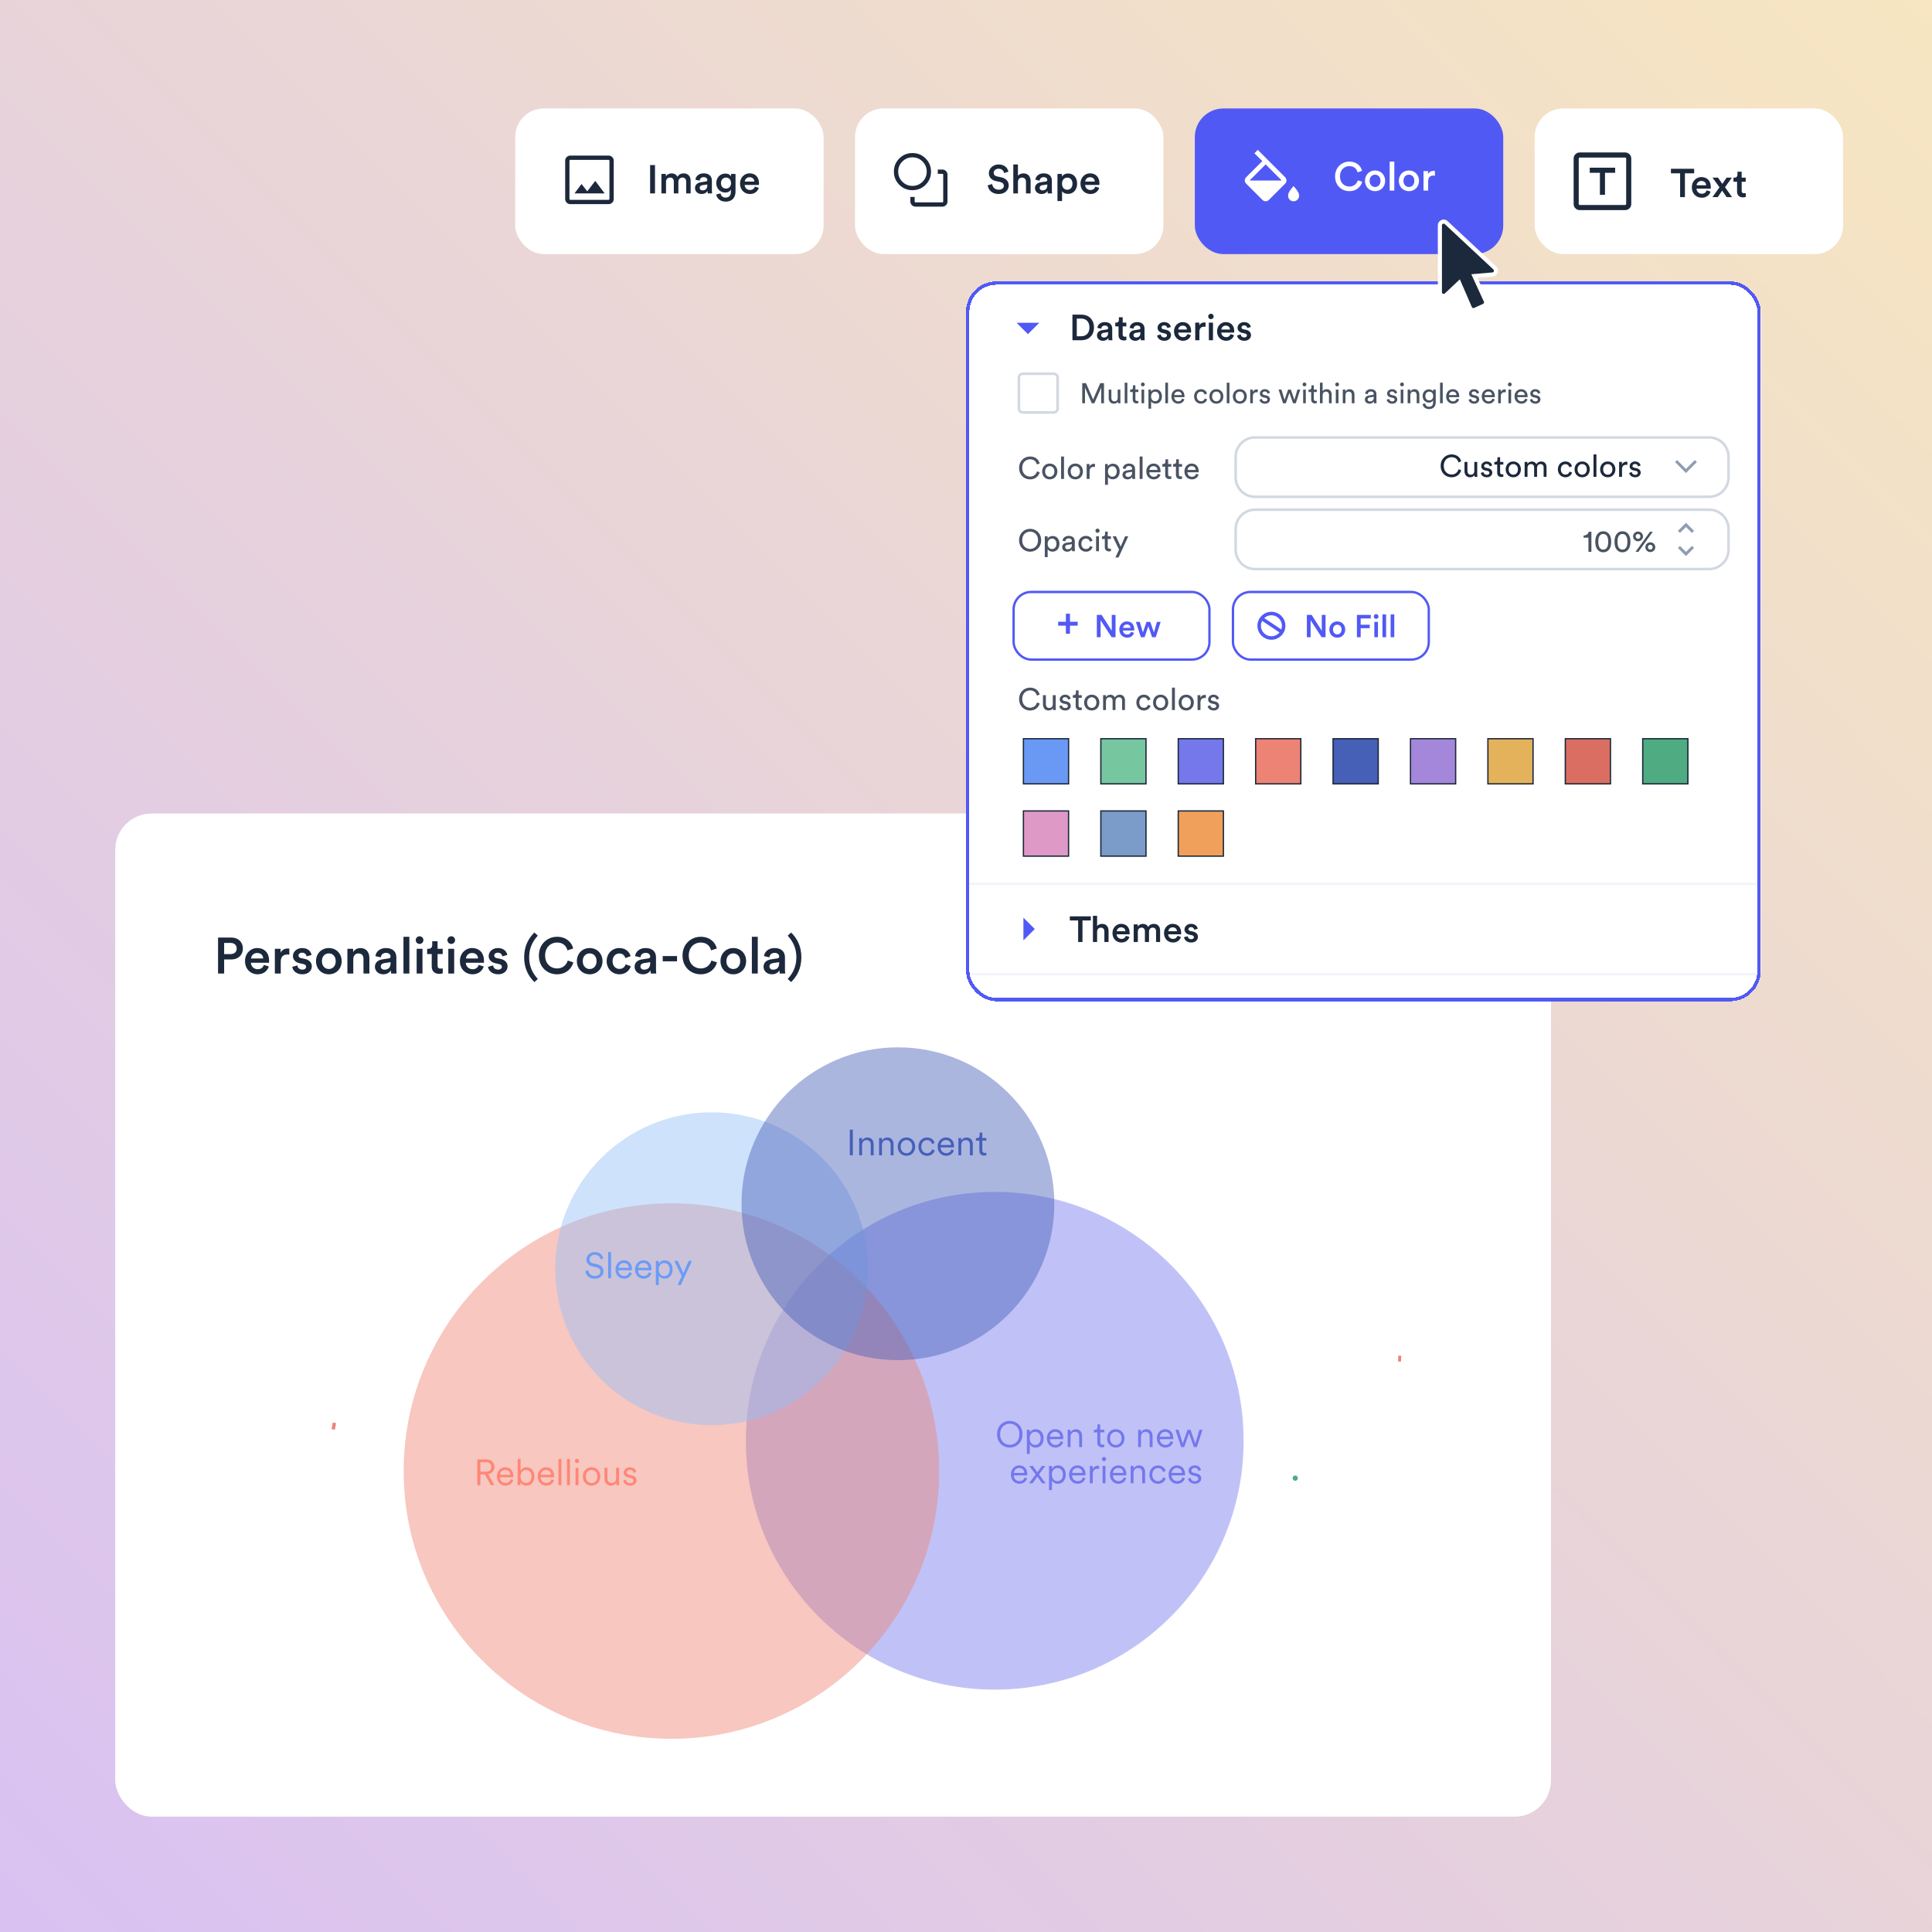 <svg width="570" height="570" viewBox="0 0 570 570" fill="none" xmlns="http://www.w3.org/2000/svg">
<rect width="570" height="570" fill="url(#paint0_linear_498_8050)"/>
<g filter="url(#filter0_d_498_8050)">
<rect x="34" y="240" width="423.596" height="295.974" rx="10.747" fill="white"/>
</g>
<path d="M66.131 281.486H68.003C69.141 281.486 69.83 280.857 69.83 279.853C69.83 278.835 69.141 278.19 68.003 278.19H66.131V281.486ZM68.272 283.074H66.131V287.223H64.333V276.603H68.272C70.31 276.603 71.658 277.981 71.658 279.838C71.658 281.71 70.31 283.074 68.272 283.074ZM74.071 282.774H77.651C77.621 281.92 77.052 281.156 75.853 281.156C74.76 281.156 74.131 281.995 74.071 282.774ZM77.846 284.676L79.313 285.141C78.924 286.414 77.771 287.447 76.018 287.447C74.041 287.447 72.288 286.009 72.288 283.538C72.288 281.231 73.996 279.703 75.838 279.703C78.085 279.703 79.403 281.186 79.403 283.493C79.403 283.778 79.373 284.017 79.358 284.047H74.026C74.071 285.156 74.94 285.949 76.018 285.949C77.067 285.949 77.606 285.395 77.846 284.676ZM85.359 279.883V281.651C85.165 281.621 84.97 281.606 84.79 281.606C83.442 281.606 82.828 282.385 82.828 283.748V287.223H81.091V279.928H82.783V281.096C83.128 280.302 83.936 279.838 84.895 279.838C85.105 279.838 85.285 279.868 85.359 279.883ZM86.228 285.245L87.74 284.826C87.8 285.485 88.295 286.069 89.223 286.069C89.942 286.069 90.317 285.68 90.317 285.23C90.317 284.841 90.047 284.541 89.463 284.422L88.385 284.182C87.096 283.897 86.422 283.059 86.422 282.055C86.422 280.782 87.591 279.703 89.103 279.703C91.141 279.703 91.8 281.021 91.919 281.74L90.452 282.16C90.392 281.74 90.077 281.066 89.103 281.066C88.489 281.066 88.055 281.456 88.055 281.905C88.055 282.295 88.34 282.579 88.789 282.669L89.897 282.894C91.275 283.193 91.994 284.032 91.994 285.111C91.994 286.219 91.096 287.447 89.238 287.447C87.126 287.447 86.317 286.069 86.228 285.245ZM97.01 285.89C98.088 285.89 99.047 285.096 99.047 283.568C99.047 282.055 98.088 281.276 97.01 281.276C95.947 281.276 94.973 282.055 94.973 283.568C94.973 285.081 95.947 285.89 97.01 285.89ZM97.01 279.703C99.197 279.703 100.8 281.336 100.8 283.568C100.8 285.815 99.197 287.447 97.01 287.447C94.838 287.447 93.235 285.815 93.235 283.568C93.235 281.336 94.838 279.703 97.01 279.703ZM104.228 283.014V287.223H102.491V279.928H104.184V280.902C104.663 280.063 105.532 279.718 106.34 279.718C108.123 279.718 108.977 281.006 108.977 282.609V287.223H107.239V282.909C107.239 282.01 106.835 281.291 105.741 281.291C104.753 281.291 104.228 282.055 104.228 283.014ZM110.613 285.245C110.613 283.942 111.572 283.223 112.815 283.044L114.688 282.759C115.107 282.699 115.227 282.489 115.227 282.235C115.227 281.621 114.807 281.126 113.849 281.126C112.935 281.126 112.426 281.71 112.351 282.444L110.763 282.085C110.898 280.827 112.036 279.703 113.834 279.703C116.081 279.703 116.934 280.976 116.934 282.429V286.054C116.934 286.713 117.009 287.148 117.024 287.223H115.407C115.392 287.178 115.332 286.878 115.332 286.294C114.987 286.848 114.268 287.447 113.085 287.447C111.557 287.447 110.613 286.399 110.613 285.245ZM113.414 286.084C114.388 286.084 115.227 285.62 115.227 284.197V283.867L113.325 284.152C112.785 284.242 112.351 284.541 112.351 285.141C112.351 285.635 112.725 286.084 113.414 286.084ZM120.772 287.223H119.035V276.378H120.772V287.223ZM124.648 287.223H122.926V279.928H124.648V287.223ZM122.656 277.367C122.656 276.737 123.166 276.228 123.78 276.228C124.409 276.228 124.918 276.737 124.918 277.367C124.918 277.996 124.409 278.49 123.78 278.49C123.166 278.49 122.656 277.996 122.656 277.367ZM129.094 277.696V279.928H130.607V281.471H129.094V284.856C129.094 285.5 129.379 285.77 130.023 285.77C130.262 285.77 130.547 285.725 130.622 285.71V287.148C130.517 287.193 130.187 287.313 129.558 287.313C128.21 287.313 127.371 286.504 127.371 285.141V281.471H126.023V279.928H126.398C127.177 279.928 127.521 279.434 127.521 278.79V277.696H129.094ZM133.996 287.223H132.273V279.928H133.996V287.223ZM132.003 277.367C132.003 276.737 132.513 276.228 133.127 276.228C133.756 276.228 134.265 276.737 134.265 277.367C134.265 277.996 133.756 278.49 133.127 278.49C132.513 278.49 132.003 277.996 132.003 277.367ZM137.467 282.774H141.047C141.017 281.92 140.448 281.156 139.25 281.156C138.157 281.156 137.527 281.995 137.467 282.774ZM141.242 284.676L142.71 285.141C142.321 286.414 141.167 287.447 139.415 287.447C137.438 287.447 135.685 286.009 135.685 283.538C135.685 281.231 137.393 279.703 139.235 279.703C141.482 279.703 142.8 281.186 142.8 283.493C142.8 283.778 142.77 284.017 142.755 284.047H137.423C137.467 285.156 138.336 285.949 139.415 285.949C140.463 285.949 141.002 285.395 141.242 284.676ZM143.978 285.245L145.491 284.826C145.551 285.485 146.045 286.069 146.974 286.069C147.693 286.069 148.067 285.68 148.067 285.23C148.067 284.841 147.797 284.541 147.213 284.422L146.135 284.182C144.847 283.897 144.173 283.059 144.173 282.055C144.173 280.782 145.341 279.703 146.854 279.703C148.891 279.703 149.55 281.021 149.67 281.74L148.202 282.16C148.142 281.74 147.827 281.066 146.854 281.066C146.24 281.066 145.805 281.456 145.805 281.905C145.805 282.295 146.09 282.579 146.539 282.669L147.648 282.894C149.026 283.193 149.745 284.032 149.745 285.111C149.745 286.219 148.846 287.447 146.989 287.447C144.877 287.447 144.068 286.069 143.978 285.245ZM154.643 282.429C154.643 279.074 155.976 276.797 157.654 275.12L158.673 276.048C157.115 277.756 156.111 279.763 156.111 282.429C156.111 285.111 157.115 287.118 158.673 288.825L157.654 289.739C155.976 288.061 154.643 285.785 154.643 282.429ZM164.35 287.447C161.49 287.447 158.988 285.38 158.988 281.92C158.988 278.46 161.579 276.378 164.335 276.378C167.032 276.378 168.634 277.966 169.114 279.823L167.421 280.392C167.107 279.104 166.118 278.071 164.335 278.071C162.583 278.071 160.83 279.344 160.83 281.92C160.83 284.407 162.538 285.725 164.35 285.725C166.133 285.725 167.151 284.586 167.511 283.388L169.159 283.927C168.679 285.725 167.062 287.447 164.35 287.447ZM173.967 285.89C175.045 285.89 176.004 285.096 176.004 283.568C176.004 282.055 175.045 281.276 173.967 281.276C172.903 281.276 171.929 282.055 171.929 283.568C171.929 285.081 172.903 285.89 173.967 285.89ZM173.967 279.703C176.153 279.703 177.756 281.336 177.756 283.568C177.756 285.815 176.153 287.447 173.967 287.447C171.795 287.447 170.192 285.815 170.192 283.568C170.192 281.336 171.795 279.703 173.967 279.703ZM182.728 281.306C181.664 281.306 180.721 282.1 180.721 283.568C180.721 285.036 181.664 285.86 182.758 285.86C183.896 285.86 184.42 285.066 184.585 284.511L186.113 285.066C185.769 286.204 184.675 287.447 182.758 287.447C180.616 287.447 178.983 285.785 178.983 283.568C178.983 281.321 180.616 279.703 182.713 279.703C184.675 279.703 185.754 280.932 186.053 282.1L184.495 282.669C184.331 282.025 183.836 281.306 182.728 281.306ZM187.219 285.245C187.219 283.942 188.178 283.223 189.421 283.044L191.293 282.759C191.713 282.699 191.832 282.489 191.832 282.235C191.832 281.621 191.413 281.126 190.454 281.126C189.541 281.126 189.031 281.71 188.956 282.444L187.369 282.085C187.503 280.827 188.642 279.703 190.439 279.703C192.686 279.703 193.54 280.976 193.54 282.429V286.054C193.54 286.713 193.615 287.148 193.63 287.223H192.012C191.997 287.178 191.937 286.878 191.937 286.294C191.593 286.848 190.874 287.447 189.69 287.447C188.163 287.447 187.219 286.399 187.219 285.245ZM190.02 286.084C190.994 286.084 191.832 285.62 191.832 284.197V283.867L189.93 284.152C189.391 284.242 188.956 284.541 188.956 285.141C188.956 285.635 189.331 286.084 190.02 286.084ZM199.745 283.613H195.521V282.07H199.745V283.613ZM206.727 287.447C203.866 287.447 201.365 285.38 201.365 281.92C201.365 278.46 203.956 276.378 206.712 276.378C209.408 276.378 211.011 277.966 211.49 279.823L209.798 280.392C209.483 279.104 208.495 278.071 206.712 278.071C204.96 278.071 203.207 279.344 203.207 281.92C203.207 284.407 204.915 285.725 206.727 285.725C208.509 285.725 209.528 284.586 209.888 283.388L211.535 283.927C211.056 285.725 209.438 287.447 206.727 287.447ZM216.343 285.89C217.422 285.89 218.38 285.096 218.38 283.568C218.38 282.055 217.422 281.276 216.343 281.276C215.28 281.276 214.306 282.055 214.306 283.568C214.306 285.081 215.28 285.89 216.343 285.89ZM216.343 279.703C218.53 279.703 220.133 281.336 220.133 283.568C220.133 285.815 218.53 287.447 216.343 287.447C214.171 287.447 212.568 285.815 212.568 283.568C212.568 281.336 214.171 279.703 216.343 279.703ZM223.562 287.223H221.824V276.378H223.562V287.223ZM225.266 285.245C225.266 283.942 226.224 283.223 227.468 283.044L229.34 282.759C229.759 282.699 229.879 282.489 229.879 282.235C229.879 281.621 229.46 281.126 228.501 281.126C227.587 281.126 227.078 281.71 227.003 282.444L225.415 282.085C225.55 280.827 226.689 279.703 228.486 279.703C230.733 279.703 231.587 280.976 231.587 282.429V286.054C231.587 286.713 231.662 287.148 231.677 287.223H230.059C230.044 287.178 229.984 286.878 229.984 286.294C229.639 286.848 228.92 287.447 227.737 287.447C226.209 287.447 225.266 286.399 225.266 285.245ZM228.067 286.084C229.04 286.084 229.879 285.62 229.879 284.197V283.867L227.977 284.152C227.438 284.242 227.003 284.541 227.003 285.141C227.003 285.635 227.378 286.084 228.067 286.084ZM236.423 282.429C236.423 285.785 235.105 288.061 233.412 289.739L232.394 288.825C233.967 287.118 234.955 285.111 234.955 282.429C234.955 279.763 233.967 277.756 232.394 276.048L233.412 275.12C235.105 276.797 236.423 279.074 236.423 282.429Z" fill="#1C283B"/>
<path d="M98.001 420.666C98.001 420.666 98.338 420.725 98.974 420.844" stroke="#ED8375" stroke-width="1.985" stroke-miterlimit="10"/>
<path d="M412.513 400.799C413.078 400.843 413.374 400.86 413.374 400.86" stroke="#ED8375" stroke-width="1.74" stroke-miterlimit="10"/>
<path d="M382.137 436.876C382.564 436.876 382.911 436.529 382.911 436.101C382.911 435.674 382.564 435.327 382.137 435.327C381.709 435.327 381.362 435.674 381.362 436.101C381.362 436.529 381.709 436.876 382.137 436.876Z" fill="#4FAC82"/>
<path opacity="0.45" d="M293.477 498.496C334.029 498.496 366.904 465.622 366.904 425.07C366.904 384.517 334.029 351.643 293.477 351.643C252.925 351.643 220.05 384.517 220.05 425.07C220.05 465.622 252.925 498.496 293.477 498.496Z" fill="#7478ED"/>
<path opacity="0.45" d="M198.095 513C241.725 513 277.093 477.631 277.093 434.002C277.093 390.372 241.725 355.004 198.095 355.004C154.466 355.004 119.097 390.372 119.097 434.002C119.097 477.631 154.466 513 198.095 513Z" fill="#ED8375"/>
<path opacity="0.45" d="M209.967 420.456C235.452 420.456 256.111 399.797 256.111 374.312C256.111 348.827 235.452 328.168 209.967 328.168C184.483 328.168 163.823 348.827 163.823 374.312C163.823 399.797 184.483 420.456 209.967 420.456Z" fill="#95BFF9"/>
<path opacity="0.45" d="M264.916 401.288C290.401 401.288 311.06 380.628 311.06 355.144C311.06 329.659 290.401 309 264.916 309C239.431 309 218.772 329.659 218.772 355.144C218.772 380.628 239.431 401.288 264.916 401.288Z" fill="#465FB9"/>
<path d="M143.032 434.999H141.716V438.168H140.822V430.59H143.582C144.988 430.59 145.869 431.574 145.869 432.801C145.869 433.9 145.167 434.743 144.016 434.922L145.857 438.155H144.809L143.032 434.986V434.999ZM143.441 434.193C144.361 434.193 144.975 433.644 144.975 432.801C144.975 431.957 144.361 431.395 143.441 431.395H141.716V434.193H143.441Z" fill="#FF8676"/>
<path d="M151.416 436.711C151.122 437.592 150.33 438.308 149.142 438.308C147.774 438.308 146.611 437.299 146.611 435.586C146.611 433.976 147.749 432.89 149.039 432.89C150.586 432.89 151.454 433.963 151.454 435.535C151.454 435.637 151.454 435.752 151.429 435.829H147.48V435.867C147.48 436.839 148.221 437.529 149.142 437.529C150.01 437.529 150.483 437.043 150.675 436.43L151.416 436.698V436.711ZM150.56 435.113C150.534 434.296 150.01 433.657 149.039 433.657C148.158 433.657 147.557 434.347 147.506 435.113H150.56Z" fill="#FF8676"/>
<path d="M152.732 438.167V430.436H153.589V433.873C153.819 433.387 154.419 432.889 155.339 432.889C156.86 432.889 157.665 434.09 157.665 435.598C157.665 437.106 156.796 438.307 155.314 438.307C154.458 438.307 153.857 437.873 153.563 437.31V438.154H152.732V438.167ZM156.822 435.598C156.822 434.461 156.195 433.669 155.199 433.669C154.202 433.669 153.576 434.474 153.576 435.598C153.576 436.723 154.215 437.541 155.199 437.541C156.183 437.541 156.822 436.735 156.822 435.598Z" fill="#FF8676"/>
<path d="M163.454 436.711C163.16 437.592 162.368 438.308 161.179 438.308C159.812 438.308 158.649 437.299 158.649 435.586C158.649 433.976 159.786 432.89 161.077 432.89C162.623 432.89 163.492 433.963 163.492 435.535C163.492 435.637 163.492 435.752 163.467 435.829H159.518V435.867C159.518 436.839 160.259 437.529 161.179 437.529C162.048 437.529 162.521 437.043 162.713 436.43L163.454 436.698V436.711ZM162.598 435.113C162.572 434.296 162.048 433.657 161.077 433.657C160.195 433.657 159.595 434.347 159.543 435.113H162.598Z" fill="#FF8676"/>
<path d="M164.77 438.167V430.436H165.626V438.167H164.77Z" fill="#FF8676"/>
<path d="M167.287 438.167V430.436H168.143V438.167H167.287Z" fill="#FF8676"/>
<path d="M170.237 430.385C170.595 430.385 170.876 430.679 170.876 431.024C170.876 431.369 170.582 431.663 170.237 431.663C169.892 431.663 169.598 431.369 169.598 431.024C169.598 430.679 169.892 430.385 170.237 430.385ZM169.803 438.167V433.056H170.659V438.167H169.803Z" fill="#FF8676"/>
<path d="M177.1 435.599C177.1 437.184 176.014 438.308 174.532 438.308C173.05 438.308 171.963 437.171 171.963 435.599C171.963 434.027 173.05 432.89 174.532 432.89C176.014 432.89 177.1 434.027 177.1 435.599ZM172.832 435.599C172.832 436.851 173.625 437.541 174.545 437.541C175.465 437.541 176.257 436.851 176.257 435.599C176.257 434.347 175.465 433.669 174.545 433.669C173.625 433.669 172.832 434.359 172.832 435.599Z" fill="#FF8676"/>
<path d="M180.27 438.321C179.031 438.321 178.341 437.401 178.341 436.263V433.043H179.197V436.123C179.197 436.864 179.555 437.541 180.462 437.541C181.305 437.541 181.766 436.941 181.766 436.136V433.043H182.622V437.196C182.622 437.592 182.647 437.95 182.686 438.155H181.868C181.842 438.04 181.817 437.759 181.817 437.503V437.465C181.574 437.989 180.948 438.308 180.283 438.308L180.27 438.321Z" fill="#FF8676"/>
<path d="M184.64 436.559C184.717 437.146 185.151 437.594 185.918 437.594C186.531 437.594 186.915 437.249 186.915 436.814C186.915 436.431 186.608 436.175 186.135 436.06L185.305 435.868C184.525 435.69 184.027 435.178 184.027 434.45C184.027 433.594 184.845 432.904 185.816 432.904C187.145 432.904 187.605 433.747 187.72 434.271L186.966 434.552C186.902 434.194 186.634 433.632 185.829 433.632C185.292 433.632 184.883 433.977 184.883 434.399C184.883 434.77 185.113 434.987 185.56 435.089L186.391 435.281C187.285 435.485 187.784 436.009 187.784 436.763C187.784 437.517 187.158 438.309 185.931 438.309C184.589 438.309 183.976 437.453 183.886 436.814L184.653 436.546L184.64 436.559Z" fill="#FF8676"/>
<path d="M177.202 371.551C177.087 370.912 176.588 370.209 175.489 370.197C174.608 370.197 173.918 370.772 173.918 371.538C173.918 372.152 174.314 372.586 175.004 372.74L176.116 372.982C177.33 373.251 178.058 374.005 178.058 375.078C178.058 376.241 177.061 377.263 175.477 377.263C173.726 377.263 172.831 376.126 172.704 375.014L173.547 374.746C173.636 375.64 174.288 376.458 175.477 376.458C176.563 376.458 177.151 375.883 177.151 375.155C177.151 374.529 176.729 374.056 175.924 373.877L174.812 373.634C173.764 373.404 173.01 372.714 173.01 371.602C173.01 370.414 174.097 369.404 175.464 369.404C177.1 369.404 177.79 370.401 177.981 371.27L177.176 371.564L177.202 371.551Z" fill="#6A9BF7"/>
<path d="M179.425 377.11V369.392H180.281V377.11H179.425Z" fill="#6A9BF7"/>
<path d="M186.403 375.653C186.109 376.535 185.317 377.25 184.128 377.25C182.761 377.25 181.598 376.241 181.598 374.529C181.598 372.918 182.735 371.832 184.026 371.832C185.572 371.832 186.441 372.906 186.441 374.465C186.441 374.567 186.441 374.682 186.416 374.759H182.467V374.797C182.467 375.768 183.208 376.458 184.128 376.458C184.997 376.458 185.47 375.973 185.662 375.359L186.403 375.628V375.653ZM185.547 374.056C185.521 373.238 184.997 372.599 184.026 372.599C183.144 372.599 182.544 373.289 182.493 374.056H185.547Z" fill="#6A9BF7"/>
<path d="M192.179 375.653C191.885 376.535 191.093 377.25 189.904 377.25C188.537 377.25 187.374 376.241 187.374 374.529C187.374 372.918 188.511 371.832 189.802 371.832C191.348 371.832 192.217 372.906 192.217 374.465C192.217 374.567 192.217 374.682 192.192 374.759H188.243V374.797C188.243 375.768 188.984 376.458 189.904 376.458C190.773 376.458 191.246 375.973 191.438 375.359L192.179 375.628V375.653ZM191.323 374.056C191.297 373.238 190.773 372.599 189.802 372.599C188.92 372.599 188.32 373.289 188.269 374.056H191.323Z" fill="#6A9BF7"/>
<path d="M193.495 379.142V371.998H194.326V372.854C194.594 372.331 195.195 371.845 196.102 371.845C197.61 371.845 198.428 373.021 198.428 374.541C198.428 376.062 197.546 377.25 196.076 377.25C195.195 377.25 194.607 376.79 194.351 376.305V379.129H193.495V379.142ZM197.584 374.554C197.584 373.417 196.958 372.624 195.961 372.624C194.965 372.624 194.339 373.43 194.339 374.554C194.339 375.679 194.977 376.496 195.961 376.496C196.945 376.496 197.584 375.691 197.584 374.554Z" fill="#6A9BF7"/>
<path d="M199.898 379.14L201.137 376.495L198.939 371.984H199.923L201.61 375.601L203.208 371.984H204.14L200.856 379.128H199.911L199.898 379.14Z" fill="#6A9BF7"/>
<path d="M250.719 340.857V333.28H251.614V340.857H250.719Z" fill="#465FB9"/>
<path d="M254.348 340.858H253.492V335.747H254.323V336.514C254.655 335.913 255.256 335.594 255.92 335.594C257.147 335.594 257.748 336.475 257.748 337.574V340.858H256.891V337.702C256.891 336.961 256.546 336.36 255.613 336.36C254.796 336.36 254.336 337.05 254.336 337.843V340.858H254.348Z" fill="#465FB9"/>
<path d="M260.215 340.858H259.358V335.747H260.189V336.514C260.521 335.913 261.122 335.594 261.786 335.594C263.013 335.594 263.614 336.475 263.614 337.574V340.858H262.758V337.702C262.758 336.961 262.413 336.36 261.48 336.36C260.662 336.36 260.202 337.05 260.202 337.843V340.858H260.215Z" fill="#465FB9"/>
<path d="M270.002 338.289C270.002 339.873 268.916 340.998 267.434 340.998C265.951 340.998 264.865 339.861 264.865 338.289C264.865 336.717 265.951 335.58 267.434 335.58C268.916 335.58 270.002 336.717 270.002 338.289ZM265.721 338.289C265.721 339.541 266.514 340.231 267.434 340.231C268.354 340.231 269.146 339.541 269.146 338.289C269.146 337.037 268.354 336.359 267.434 336.359C266.514 336.359 265.721 337.049 265.721 338.289Z" fill="#465FB9"/>
<path d="M271.805 338.29C271.805 339.517 272.584 340.232 273.492 340.232C274.463 340.232 274.872 339.542 275.025 339.082L275.779 339.414C275.536 340.168 274.821 341.012 273.504 341.012C272.035 341.012 270.961 339.862 270.961 338.303C270.961 336.744 272.048 335.594 273.492 335.594C274.808 335.594 275.523 336.399 275.741 337.204L274.974 337.536C274.833 336.986 274.424 336.36 273.504 336.36C272.584 336.36 271.83 337.05 271.83 338.29H271.805Z" fill="#465FB9"/>
<path d="M281.44 339.401C281.146 340.282 280.353 340.998 279.165 340.998C277.798 340.998 276.635 339.988 276.635 338.276C276.635 336.666 277.772 335.58 279.063 335.58C280.609 335.58 281.478 336.653 281.478 338.225C281.478 338.327 281.478 338.442 281.452 338.519H277.504V338.557C277.504 339.528 278.245 340.219 279.165 340.219C280.034 340.219 280.507 339.733 280.698 339.12L281.44 339.388V339.401ZM280.583 337.803C280.558 336.985 280.034 336.347 279.063 336.347C278.181 336.347 277.58 337.037 277.529 337.803H280.583Z" fill="#465FB9"/>
<path d="M283.612 340.858H282.756V335.747H283.586V336.514C283.919 335.913 284.519 335.594 285.184 335.594C286.411 335.594 287.011 336.475 287.011 337.574V340.858H286.155V337.702C286.155 336.961 285.81 336.36 284.877 336.36C284.059 336.36 283.599 337.05 283.599 337.843V340.858H283.612Z" fill="#465FB9"/>
<path d="M289.809 335.746H291.01V336.513H289.809V339.35C289.809 339.887 290.039 340.155 290.589 340.155C290.742 340.155 290.934 340.129 291.01 340.104V340.832C290.908 340.858 290.665 340.935 290.333 340.935C289.49 340.935 288.94 340.411 288.94 339.478V336.526H287.918V335.759H288.25C288.774 335.759 289.004 335.465 289.004 334.98V334.136H289.809V335.759V335.746Z" fill="#465FB9"/>
<path d="M302.959 428.966V421.823H303.79V422.679C304.058 422.155 304.659 421.67 305.566 421.67C307.074 421.67 307.892 422.845 307.892 424.379C307.892 425.912 307.01 427.088 305.54 427.088C304.659 427.088 304.071 426.628 303.815 426.142V428.966H302.959ZM307.035 424.366C307.035 423.229 306.409 422.436 305.413 422.436C304.416 422.436 303.79 423.241 303.79 424.366C303.79 425.491 304.429 426.308 305.413 426.308C306.396 426.308 307.035 425.503 307.035 424.366Z" fill="#7478ED"/>
<path d="M297.91 419.203C299.801 419.203 301.667 420.609 301.667 423.139C301.667 425.669 299.801 427.088 297.91 427.088C296.019 427.088 294.166 425.682 294.166 423.139C294.166 420.596 296.032 419.203 297.91 419.203ZM297.91 426.257C299.38 426.257 300.76 425.197 300.76 423.139C300.76 421.082 299.38 420.034 297.91 420.034C296.441 420.034 295.061 421.095 295.061 423.139C295.061 425.184 296.453 426.257 297.91 426.257Z" fill="#7478ED"/>
<path d="M313.667 425.478C313.373 426.36 312.58 427.075 311.392 427.075C310.025 427.075 308.862 426.066 308.862 424.353C308.862 422.743 309.999 421.657 311.29 421.657C312.836 421.657 313.705 422.73 313.705 424.302C313.705 424.404 313.705 424.519 313.679 424.596H309.744V424.634C309.744 425.606 310.485 426.296 311.405 426.296C312.274 426.296 312.734 425.81 312.938 425.197L313.679 425.465L313.667 425.478ZM312.81 423.88C312.785 423.063 312.261 422.424 311.29 422.424C310.408 422.424 309.807 423.114 309.756 423.88H312.81Z" fill="#7478ED"/>
<path d="M315.853 426.934H314.997V421.823H315.827V422.589C316.159 421.989 316.76 421.669 317.425 421.669C318.651 421.669 319.252 422.551 319.252 423.65V426.934H318.396V423.778C318.396 423.037 318.051 422.436 317.118 422.436C316.3 422.436 315.84 423.126 315.84 423.918V426.934H315.853Z" fill="#7478ED"/>
<path d="M324.606 421.823H325.82V422.59H324.606V425.427C324.606 425.964 324.836 426.232 325.385 426.232C325.538 426.232 325.73 426.206 325.807 426.181V426.909C325.705 426.935 325.462 427.011 325.13 427.011C324.286 427.011 323.737 426.487 323.737 425.555V422.603H322.714V421.836H323.047C323.571 421.836 323.788 421.542 323.788 421.057V420.213H324.593V421.836L324.606 421.823Z" fill="#7478ED"/>
<path d="M331.762 424.366C331.762 425.951 330.676 427.075 329.194 427.075C327.711 427.075 326.625 425.938 326.625 424.366C326.625 422.794 327.711 421.657 329.194 421.657C330.676 421.657 331.762 422.794 331.762 424.366ZM327.481 424.366C327.481 425.618 328.273 426.308 329.194 426.308C330.114 426.308 330.906 425.618 330.906 424.366C330.906 423.114 330.114 422.436 329.194 422.436C328.273 422.436 327.481 423.127 327.481 424.366Z" fill="#7478ED"/>
<path d="M336.643 426.934H335.787V421.823H336.617V422.589C336.949 421.989 337.55 421.669 338.215 421.669C339.441 421.669 340.042 422.551 340.042 423.65V426.934H339.186V423.778C339.186 423.037 338.841 422.436 337.908 422.436C337.09 422.436 336.63 423.126 336.63 423.918V426.934H336.643Z" fill="#7478ED"/>
<path d="M346.113 425.478C345.819 426.36 345.027 427.075 343.838 427.075C342.471 427.075 341.308 426.066 341.308 424.353C341.308 422.743 342.445 421.657 343.736 421.657C345.282 421.657 346.151 422.73 346.151 424.302C346.151 424.404 346.151 424.519 346.126 424.596H342.177V424.634C342.177 425.606 342.918 426.296 343.838 426.296C344.707 426.296 345.18 425.81 345.372 425.197L346.113 425.465V425.478ZM345.257 423.88C345.231 423.063 344.707 422.424 343.736 422.424C342.854 422.424 342.254 423.114 342.203 423.88H345.257Z" fill="#7478ED"/>
<path d="M351.237 421.823L352.656 425.873L353.87 421.823H354.777L353.116 426.934H352.221L350.79 422.858L349.384 426.934H348.477L346.777 421.823H347.697L348.95 425.873L350.355 421.823H351.237Z" fill="#7478ED"/>
<path d="M303.048 436.16C302.754 437.042 301.962 437.758 300.773 437.758C299.406 437.758 298.243 436.748 298.243 435.036C298.243 433.426 299.38 432.339 300.671 432.339C302.217 432.339 303.086 433.413 303.086 434.985C303.086 435.087 303.086 435.202 303.061 435.278H299.112V435.317C299.112 436.288 299.853 436.978 300.773 436.978C301.642 436.978 302.115 436.492 302.307 435.879L303.048 436.147V436.16ZM302.192 434.55C302.166 433.732 301.642 433.093 300.671 433.093C299.789 433.093 299.189 433.783 299.138 434.55H302.192Z" fill="#7478ED"/>
<path d="M305.54 434.999L303.675 432.494H304.71L306.052 434.373L307.393 432.494H308.403L306.537 434.999L308.492 437.619H307.47L306.052 435.638L304.633 437.619H303.611L305.566 434.999H305.54Z" fill="#7478ED"/>
<path d="M309.5 439.636V432.493H310.331V433.349C310.599 432.825 311.2 432.339 312.107 432.339C313.615 432.339 314.433 433.515 314.433 435.048C314.433 436.582 313.551 437.758 312.082 437.758C311.2 437.758 310.612 437.298 310.357 436.812V439.636H309.5ZM313.59 435.048C313.59 433.911 312.964 433.119 311.967 433.119C310.97 433.119 310.344 433.924 310.344 435.048C310.344 436.173 310.983 436.991 311.967 436.991C312.951 436.991 313.59 436.186 313.59 435.048Z" fill="#7478ED"/>
<path d="M320.222 436.16C319.928 437.042 319.136 437.758 317.948 437.758C316.58 437.758 315.417 436.748 315.417 435.036C315.417 433.426 316.555 432.339 317.845 432.339C319.392 432.339 320.261 433.413 320.261 434.985C320.261 435.087 320.261 435.202 320.235 435.278H316.299V435.317C316.299 436.288 317.04 436.978 317.96 436.978C318.829 436.978 319.289 436.492 319.494 435.879L320.235 436.147L320.222 436.16ZM319.366 434.55C319.341 433.732 318.817 433.093 317.845 433.093C316.964 433.093 316.363 433.783 316.312 434.55H319.366Z" fill="#7478ED"/>
<path d="M324.287 433.375C324.146 433.336 323.993 433.323 323.84 433.323C322.984 433.323 322.396 433.809 322.396 434.972V437.617H321.54V432.506H322.37V433.426C322.702 432.685 323.354 432.429 323.916 432.429C324.057 432.429 324.21 432.455 324.274 432.467V433.375H324.287Z" fill="#7478ED"/>
<path d="M325.717 429.836C326.075 429.836 326.356 430.13 326.356 430.475C326.356 430.82 326.062 431.114 325.717 431.114C325.372 431.114 325.078 430.82 325.078 430.475C325.078 430.13 325.372 429.836 325.717 429.836ZM325.295 437.606V432.494H326.152V437.606H325.295Z" fill="#7478ED"/>
<path d="M332.273 436.16C331.979 437.042 331.187 437.758 329.998 437.758C328.631 437.758 327.468 436.748 327.468 435.036C327.468 433.426 328.606 432.339 329.896 432.339C331.442 432.339 332.311 433.413 332.311 434.985C332.311 435.087 332.311 435.202 332.286 435.278H328.35V435.317C328.35 436.288 329.091 436.978 330.011 436.978C330.88 436.978 331.34 436.492 331.545 435.879L332.286 436.147L332.273 436.16ZM331.417 434.55C331.391 433.732 330.867 433.093 329.896 433.093C329.014 433.093 328.414 433.783 328.363 434.55H331.417Z" fill="#7478ED"/>
<path d="M334.445 437.604H333.589V432.493H334.419V433.259C334.752 432.659 335.352 432.339 336.017 432.339C337.244 432.339 337.844 433.221 337.844 434.32V437.604H336.988V434.448C336.988 433.707 336.643 433.106 335.71 433.106C334.892 433.106 334.432 433.796 334.432 434.588V437.604H334.445Z" fill="#7478ED"/>
<path d="M339.954 435.049C339.954 436.276 340.733 436.991 341.641 436.991C342.612 436.991 343.021 436.301 343.174 435.841L343.928 436.174C343.685 436.928 342.97 437.771 341.653 437.771C340.184 437.771 339.11 436.621 339.11 435.062C339.11 433.503 340.197 432.353 341.641 432.353C342.957 432.353 343.672 433.158 343.89 433.963L343.123 434.295C342.982 433.746 342.573 433.119 341.653 433.119C340.733 433.119 339.979 433.81 339.979 435.049H339.954Z" fill="#7478ED"/>
<path d="M349.588 436.16C349.294 437.042 348.501 437.758 347.313 437.758C345.946 437.758 344.783 436.748 344.783 435.036C344.783 433.426 345.92 432.339 347.211 432.339C348.757 432.339 349.626 433.413 349.626 434.985C349.626 435.087 349.626 435.202 349.6 435.278H345.664V435.317C345.664 436.288 346.406 436.978 347.326 436.978C348.195 436.978 348.655 436.492 348.859 435.879L349.6 436.147L349.588 436.16ZM348.731 434.55C348.706 433.732 348.182 433.093 347.211 433.093C346.329 433.093 345.728 433.783 345.677 434.55H348.731Z" fill="#7478ED"/>
<path d="M351.263 435.994C351.339 436.582 351.774 437.029 352.541 437.029C353.154 437.029 353.537 436.684 353.537 436.25C353.537 435.866 353.231 435.611 352.758 435.496L351.927 435.304C351.148 435.125 350.649 434.614 350.649 433.886C350.649 433.029 351.467 432.339 352.438 432.339C353.767 432.339 354.227 433.183 354.342 433.707L353.588 433.988C353.525 433.63 353.256 433.068 352.451 433.068C351.914 433.068 351.506 433.413 351.506 433.834C351.506 434.205 351.736 434.422 352.183 434.525L353.013 434.716C353.908 434.921 354.406 435.445 354.406 436.199C354.406 436.952 353.78 437.745 352.553 437.745C351.212 437.745 350.598 436.889 350.509 436.25L351.276 435.981L351.263 435.994Z" fill="#7478ED"/>
<g filter="url(#filter1_d_498_8050)">
<rect x="152" y="28" width="90.989" height="42.967" rx="8.425" fill="white"/>
<mask id="mask0_498_8050" style="mask-type:alpha" maskUnits="userSpaceOnUse" x="163" y="38" width="22" height="22">
<rect x="163.795" y="38.952" width="20.22" height="20.22" fill="#D9D9D9"/>
</mask>
<g mask="url(#mask0_498_8050)">
<path d="M168.267 56.223C167.841 56.223 167.481 56.076 167.186 55.781C166.891 55.486 166.744 55.126 166.744 54.7V43.424C166.744 42.998 166.891 42.638 167.186 42.343C167.481 42.049 167.841 41.901 168.267 41.901H179.543C179.969 41.901 180.329 42.049 180.624 42.343C180.919 42.638 181.066 42.998 181.066 43.424V54.7C181.066 55.126 180.919 55.486 180.624 55.781C180.329 56.076 179.969 56.223 179.543 56.223H168.267ZM168.267 54.96H179.543C179.608 54.96 179.667 54.933 179.721 54.879C179.775 54.825 179.802 54.765 179.802 54.7V43.424C179.802 43.359 179.775 43.3 179.721 43.246C179.667 43.192 179.608 43.165 179.543 43.165H168.267C168.202 43.165 168.142 43.192 168.088 43.246C168.034 43.3 168.007 43.359 168.007 43.424V54.7C168.007 54.765 168.034 54.825 168.088 54.879C168.142 54.933 168.202 54.96 168.267 54.96ZM169.482 53.064H178.393L175.622 49.37L173.257 52.448L171.572 50.294L169.482 53.064Z" fill="#1C283B"/>
</g>
<path d="M193.243 53.062H191.804V44.7H193.243V53.062ZM196.496 53.062H195.14V47.318H196.449V48.049C196.779 47.46 197.499 47.153 198.147 47.153C198.902 47.153 199.563 47.495 199.87 48.167C200.318 47.413 200.99 47.153 201.733 47.153C202.771 47.153 203.762 47.813 203.762 49.335V53.062H202.441V49.559C202.441 48.887 202.099 48.38 201.332 48.38C200.613 48.38 200.141 48.946 200.141 49.654V53.062H198.796V49.559C198.796 48.899 198.466 48.38 197.687 48.38C196.956 48.38 196.496 48.922 196.496 49.654V53.062ZM205.049 51.505C205.049 50.479 205.804 49.913 206.783 49.772L208.257 49.547C208.587 49.5 208.682 49.335 208.682 49.135C208.682 48.651 208.351 48.262 207.597 48.262C206.877 48.262 206.476 48.722 206.417 49.3L205.167 49.017C205.273 48.026 206.169 47.141 207.585 47.141C209.354 47.141 210.026 48.144 210.026 49.288V52.142C210.026 52.661 210.085 53.003 210.097 53.062H208.823C208.811 53.027 208.764 52.791 208.764 52.331C208.493 52.767 207.927 53.239 206.995 53.239C205.792 53.239 205.049 52.413 205.049 51.505ZM207.254 52.166C208.021 52.166 208.682 51.8 208.682 50.68V50.42L207.184 50.644C206.759 50.715 206.417 50.951 206.417 51.423C206.417 51.812 206.712 52.166 207.254 52.166ZM211.315 53.381L212.577 53.05C212.671 53.758 213.225 54.289 214.016 54.289C215.101 54.289 215.643 53.735 215.643 52.567V51.965C215.396 52.413 214.818 52.803 213.98 52.803C212.447 52.803 211.326 51.623 211.326 50.007C211.326 48.474 212.4 47.212 213.98 47.212C214.877 47.212 215.431 47.578 215.679 48.049V47.318H217V52.52C217 54.053 216.209 55.48 214.051 55.48C212.529 55.48 211.468 54.537 211.315 53.381ZM214.204 51.635C215.077 51.635 215.679 50.998 215.679 50.007C215.679 49.028 215.054 48.392 214.204 48.392C213.332 48.392 212.706 49.028 212.706 50.007C212.706 51.01 213.308 51.635 214.204 51.635ZM219.733 49.559H222.552C222.528 48.887 222.08 48.285 221.137 48.285C220.275 48.285 219.78 48.946 219.733 49.559ZM222.705 51.057L223.861 51.423C223.554 52.425 222.646 53.239 221.266 53.239C219.709 53.239 218.329 52.107 218.329 50.161C218.329 48.344 219.674 47.141 221.125 47.141C222.894 47.141 223.932 48.309 223.932 50.125C223.932 50.349 223.908 50.538 223.897 50.562H219.698C219.733 51.435 220.417 52.06 221.266 52.06C222.092 52.06 222.517 51.623 222.705 51.057Z" fill="#1C283B"/>
<rect x="252.256" y="28" width="90.989" height="42.967" rx="8.425" fill="white"/>
<mask id="mask1_498_8050" style="mask-type:alpha" maskUnits="userSpaceOnUse" x="261" y="38" width="21" height="22">
<rect x="261.524" y="38.952" width="20.22" height="20.22" fill="#D9D9D9"/>
</mask>
<g mask="url(#mask1_498_8050)">
<path d="M268.588 54.091C268.69 54.1 268.79 54.107 268.888 54.111C268.985 54.115 269.09 54.117 269.203 54.117C269.322 54.117 269.433 54.115 269.535 54.111C269.638 54.107 269.743 54.1 269.851 54.091V55.446C269.851 55.522 269.876 55.584 269.924 55.632C269.973 55.681 270.035 55.705 270.111 55.705H278.017C278.093 55.705 278.155 55.681 278.203 55.632C278.252 55.584 278.276 55.522 278.276 55.446V47.539C278.276 47.464 278.252 47.402 278.203 47.353C278.155 47.304 278.093 47.28 278.017 47.28H276.662C276.671 47.172 276.678 47.067 276.682 46.964C276.686 46.862 276.688 46.751 276.688 46.632C276.688 46.519 276.686 46.414 276.682 46.317C276.678 46.219 276.671 46.119 276.662 46.017H278.017C278.436 46.017 278.794 46.166 279.093 46.464C279.391 46.762 279.54 47.121 279.54 47.539V55.446C279.54 55.865 279.391 56.223 279.093 56.522C278.794 56.82 278.436 56.969 278.017 56.969H270.111C269.692 56.969 269.333 56.82 269.035 56.522C268.737 56.223 268.588 55.865 268.588 55.446V54.091ZM269.205 52.108C267.68 52.108 266.385 51.577 265.322 50.515C264.259 49.453 263.727 48.159 263.727 46.634C263.727 45.109 264.258 43.814 265.321 42.751C266.383 41.688 267.677 41.156 269.202 41.156C270.727 41.156 272.021 41.687 273.084 42.749C274.148 43.812 274.679 45.106 274.679 46.631C274.679 48.156 274.148 49.45 273.086 50.513C272.024 51.577 270.73 52.108 269.205 52.108ZM269.203 50.845C270.369 50.845 271.362 50.434 272.184 49.612C273.005 48.791 273.416 47.798 273.416 46.632C273.416 45.467 273.005 44.473 272.184 43.652C271.362 42.83 270.369 42.42 269.203 42.42C268.038 42.42 267.044 42.83 266.223 43.652C265.401 44.473 264.991 45.467 264.991 46.632C264.991 47.798 265.401 48.791 266.223 49.612C267.044 50.434 268.038 50.845 269.203 50.845Z" fill="#1C283B"/>
</g>
<path d="M297.51 46.658L296.236 47.059C296.154 46.54 295.717 45.773 294.597 45.773C293.748 45.773 293.158 46.339 293.158 46.976C293.158 47.507 293.488 47.908 294.137 48.049L295.34 48.297C296.814 48.592 297.605 49.524 297.605 50.703C297.605 52.001 296.555 53.239 294.644 53.239C292.521 53.239 291.542 51.871 291.412 50.668L292.733 50.291C292.816 51.163 293.441 51.965 294.644 51.965C295.647 51.965 296.166 51.458 296.166 50.809C296.166 50.267 295.765 49.831 295.045 49.677L293.866 49.429C292.592 49.17 291.743 48.333 291.743 47.082C291.743 45.679 293.028 44.523 294.585 44.523C296.555 44.523 297.321 45.726 297.51 46.658ZM300.324 49.689V53.062H298.956V44.523H300.324V47.873C300.713 47.365 301.362 47.153 301.964 47.153C303.379 47.153 304.063 48.167 304.063 49.429V53.062H302.695V49.665C302.695 48.958 302.376 48.392 301.515 48.392C300.76 48.392 300.348 48.958 300.324 49.689ZM305.352 51.505C305.352 50.479 306.107 49.913 307.086 49.772L308.56 49.547C308.89 49.5 308.985 49.335 308.985 49.135C308.985 48.651 308.654 48.262 307.899 48.262C307.18 48.262 306.779 48.722 306.72 49.3L305.47 49.017C305.576 48.026 306.472 47.141 307.888 47.141C309.657 47.141 310.329 48.144 310.329 49.288V52.142C310.329 52.661 310.388 53.003 310.4 53.062H309.126C309.114 53.027 309.067 52.791 309.067 52.331C308.796 52.767 308.23 53.239 307.298 53.239C306.095 53.239 305.352 52.413 305.352 51.505ZM307.557 52.166C308.324 52.166 308.985 51.8 308.985 50.68V50.42L307.487 50.644C307.062 50.715 306.72 50.951 306.72 51.423C306.72 51.812 307.015 52.166 307.557 52.166ZM313.34 55.303H311.983V47.318H313.304V48.097C313.587 47.601 314.248 47.188 315.132 47.188C316.831 47.188 317.786 48.486 317.786 50.184C317.786 51.906 316.736 53.204 315.085 53.204C314.26 53.204 313.634 52.85 313.34 52.413V55.303ZM316.418 50.184C316.418 49.111 315.793 48.403 314.873 48.403C313.976 48.403 313.328 49.111 313.328 50.184C313.328 51.281 313.976 51.989 314.873 51.989C315.781 51.989 316.418 51.281 316.418 50.184ZM320.174 49.559H322.993C322.969 48.887 322.521 48.285 321.578 48.285C320.717 48.285 320.221 48.946 320.174 49.559ZM323.146 51.057L324.302 51.423C323.996 52.425 323.087 53.239 321.707 53.239C320.15 53.239 318.77 52.107 318.77 50.161C318.77 48.344 320.115 47.141 321.566 47.141C323.335 47.141 324.373 48.309 324.373 50.125C324.373 50.349 324.349 50.538 324.338 50.562H320.139C320.174 51.435 320.858 52.06 321.707 52.06C322.533 52.06 322.958 51.623 323.146 51.057Z" fill="#1C283B"/>
<rect x="352.513" y="28" width="90.989" height="42.967" rx="8.425" fill="#5159F5"/>
<mask id="mask2_498_8050" style="mask-type:alpha" maskUnits="userSpaceOnUse" x="365" y="38" width="21" height="21">
<rect x="365.15" y="38.11" width="20.22" height="20.22" fill="#D9D9D9"/>
</mask>
<g mask="url(#mask2_498_8050)">
<path d="M372.454 54.976L367.661 50.183C367.526 50.047 367.425 49.898 367.358 49.736C367.29 49.573 367.256 49.404 367.256 49.228C367.256 49.053 367.29 48.884 367.358 48.722C367.425 48.56 367.526 48.411 367.661 48.276L372.425 43.526L370.095 41.228L371.077 40.208L379.146 48.285C379.28 48.419 379.379 48.568 379.442 48.73C379.506 48.893 379.537 49.062 379.537 49.238C379.537 49.413 379.506 49.583 379.442 49.745C379.379 49.907 379.28 50.056 379.145 50.191L374.361 54.976C374.226 55.111 374.077 55.212 373.915 55.279C373.753 55.347 373.584 55.381 373.409 55.381C373.233 55.381 373.064 55.347 372.901 55.279C372.739 55.212 372.589 55.111 372.454 54.976ZM373.403 44.504L368.847 49.06C368.815 49.093 368.793 49.125 368.783 49.158C368.772 49.19 368.766 49.222 368.766 49.255H378.04C378.04 49.222 378.035 49.19 378.024 49.158C378.013 49.125 377.992 49.093 377.959 49.06L373.403 44.504ZM381.629 55.381C381.177 55.381 380.798 55.222 380.49 54.905C380.182 54.587 380.028 54.198 380.028 53.738C380.028 53.397 380.108 53.071 380.268 52.761C380.428 52.451 380.619 52.153 380.841 51.868L381.629 50.877L382.458 51.868C382.672 52.153 382.861 52.451 383.025 52.761C383.19 53.071 383.272 53.397 383.272 53.738C383.272 54.198 383.111 54.587 382.789 54.905C382.467 55.222 382.08 55.381 381.629 55.381Z" fill="white"/>
</g>
<path d="M398.111 52.396C395.858 52.396 393.889 50.769 393.889 48.044C393.889 45.319 395.929 43.68 398.099 43.68C400.222 43.68 401.485 44.93 401.862 46.393L400.529 46.841C400.281 45.827 399.503 45.013 398.099 45.013C396.719 45.013 395.339 46.015 395.339 48.044C395.339 50.002 396.684 51.04 398.111 51.04C399.515 51.04 400.317 50.144 400.6 49.2L401.897 49.625C401.52 51.04 400.246 52.396 398.111 52.396ZM405.683 51.17C406.532 51.17 407.287 50.545 407.287 49.342C407.287 48.15 406.532 47.537 405.683 47.537C404.846 47.537 404.079 48.15 404.079 49.342C404.079 50.533 404.846 51.17 405.683 51.17ZM405.683 46.298C407.405 46.298 408.667 47.584 408.667 49.342C408.667 51.111 407.405 52.396 405.683 52.396C403.973 52.396 402.711 51.111 402.711 49.342C402.711 47.584 403.973 46.298 405.683 46.298ZM411.367 52.219H409.999V43.68H411.367V52.219ZM415.67 51.17C416.519 51.17 417.274 50.545 417.274 49.342C417.274 48.15 416.519 47.537 415.67 47.537C414.832 47.537 414.066 48.15 414.066 49.342C414.066 50.533 414.832 51.17 415.67 51.17ZM415.67 46.298C417.392 46.298 418.654 47.584 418.654 49.342C418.654 51.111 417.392 52.396 415.67 52.396C413.959 52.396 412.697 51.111 412.697 49.342C412.697 47.584 413.959 46.298 415.67 46.298ZM423.347 46.44V47.832C423.194 47.808 423.04 47.796 422.899 47.796C421.837 47.796 421.354 48.41 421.354 49.483V52.219H419.986V46.475H421.318V47.395C421.59 46.77 422.227 46.405 422.981 46.405C423.147 46.405 423.288 46.428 423.347 46.44Z" fill="white"/>
<rect x="452.769" y="28" width="90.989" height="42.967" rx="8.425" fill="white"/>
<mask id="mask3_498_8050" style="mask-type:alpha" maskUnits="userSpaceOnUse" x="460" y="37" width="25" height="25">
<rect x="460.773" y="37.483" width="24" height="24" fill="#D9D9D9"/>
</mask>
<g mask="url(#mask3_498_8050)">
<path d="M472.023 53.483H473.523V49.215V46.983H476.523V45.483H469.023V46.983H472.023V49.215V53.483ZM466.081 57.983C465.576 57.983 465.148 57.808 464.798 57.458C464.448 57.108 464.273 56.681 464.273 56.176V42.791C464.273 42.286 464.448 41.858 464.798 41.508C465.148 41.158 465.576 40.983 466.081 40.983H479.465C479.97 40.983 480.398 41.158 480.748 41.508C481.098 41.858 481.273 42.286 481.273 42.791V56.176C481.273 56.681 481.098 57.108 480.748 57.458C480.398 57.808 479.97 57.983 479.465 57.983H466.081ZM466.081 56.483H479.465C479.542 56.483 479.613 56.451 479.677 56.387C479.741 56.323 479.773 56.253 479.773 56.176V42.791C479.773 42.714 479.741 42.644 479.677 42.58C479.613 42.515 479.542 42.483 479.465 42.483H466.081C466.004 42.483 465.933 42.515 465.869 42.58C465.805 42.644 465.773 42.714 465.773 42.791V56.176C465.773 56.253 465.805 56.323 465.869 56.387C465.933 56.451 466.004 56.483 466.081 56.483Z" fill="#1C283B"/>
</g>
<path d="M499.826 47.131H497.102V54.161H495.686V47.131H492.973V45.799H499.826V47.131ZM500.546 50.658H503.365C503.341 49.986 502.893 49.384 501.95 49.384C501.089 49.384 500.593 50.045 500.546 50.658ZM503.518 52.156L504.674 52.522C504.368 53.524 503.459 54.338 502.079 54.338C500.522 54.338 499.142 53.206 499.142 51.26C499.142 49.443 500.487 48.24 501.938 48.24C503.707 48.24 504.745 49.408 504.745 51.224C504.745 51.448 504.721 51.637 504.71 51.661H500.511C500.546 52.533 501.23 53.159 502.079 53.159C502.905 53.159 503.33 52.722 503.518 52.156ZM505.217 54.161L507.305 51.26L505.253 48.417H506.88C506.987 48.594 508.036 50.092 508.142 50.257L509.393 48.417H510.95L508.933 51.236L511.02 54.161H509.416L508.083 52.239C507.965 52.416 506.892 53.984 506.786 54.161H505.217ZM513.845 46.66V48.417H515.036V49.632H513.845V52.297C513.845 52.805 514.069 53.017 514.576 53.017C514.765 53.017 514.989 52.982 515.048 52.97V54.102C514.965 54.138 514.706 54.232 514.21 54.232C513.149 54.232 512.488 53.595 512.488 52.522V49.632H511.427V48.417H511.722C512.335 48.417 512.606 48.028 512.606 47.521V46.66H513.845Z" fill="#1C283B"/>
</g>
<g filter="url(#filter2_d_498_8050)">
<g clip-path="url(#clip0_498_8050)">
<rect x="285" y="79" width="234.487" height="212.409" rx="9.037" fill="white"/>
<path opacity="0.8" d="M303.89 205.619C302.218 205.619 300.674 204.404 300.674 202.239C300.674 200.074 302.282 198.868 303.89 198.868C305.37 198.868 306.412 199.672 306.74 200.924L305.909 201.216C305.662 200.238 304.95 199.69 303.89 199.69C302.712 199.69 301.588 200.549 301.588 202.239C301.588 203.929 302.712 204.797 303.89 204.797C304.995 204.797 305.69 204.13 305.955 203.244L306.75 203.536C306.402 204.752 305.379 205.619 303.89 205.619ZM310.651 204.953C310.413 205.409 309.865 205.619 309.354 205.619C308.331 205.619 307.709 204.852 307.709 203.856V201.088H308.568V203.728C308.568 204.331 308.842 204.861 309.564 204.861C310.258 204.861 310.605 204.404 310.605 203.737V201.088H311.464V204.669C311.464 205.016 311.492 205.327 311.51 205.482H310.688C310.669 205.382 310.651 205.135 310.651 204.953ZM312.511 204.34L313.288 204.066C313.342 204.523 313.69 204.889 314.311 204.889C314.795 204.889 315.06 204.615 315.06 204.304C315.06 204.03 314.859 203.82 314.493 203.737L313.744 203.573C313.059 203.427 312.648 202.961 312.648 202.34C312.648 201.591 313.352 200.951 314.21 200.951C315.416 200.951 315.791 201.737 315.882 202.13L315.124 202.413C315.087 202.184 314.905 201.682 314.21 201.682C313.772 201.682 313.479 201.965 313.479 202.267C313.479 202.532 313.644 202.723 313.982 202.796L314.694 202.952C315.489 203.125 315.91 203.61 315.91 204.258C315.91 204.879 315.389 205.619 314.302 205.619C313.096 205.619 312.584 204.843 312.511 204.34ZM318.213 199.699V201.088H319.163V201.865H318.213V204.149C318.213 204.551 318.377 204.752 318.825 204.752C318.934 204.752 319.09 204.733 319.163 204.715V205.446C319.09 205.473 318.87 205.528 318.578 205.528C317.829 205.528 317.354 205.071 317.354 204.276V201.865H316.513V201.088H316.751C317.226 201.088 317.427 200.796 317.427 200.412V199.699H318.213ZM322.102 204.852C322.833 204.852 323.473 204.304 323.473 203.281C323.473 202.267 322.833 201.718 322.102 201.718C321.371 201.718 320.732 202.267 320.732 203.281C320.732 204.304 321.371 204.852 322.102 204.852ZM322.102 200.951C323.418 200.951 324.35 201.947 324.35 203.281C324.35 204.624 323.418 205.619 322.102 205.619C320.787 205.619 319.855 204.624 319.855 203.281C319.855 201.947 320.787 200.951 322.102 200.951ZM326.296 205.482H325.447V201.088H326.269V201.673C326.543 201.189 327.091 200.96 327.603 200.96C328.151 200.96 328.681 201.225 328.918 201.792C329.266 201.161 329.832 200.96 330.389 200.96C331.157 200.96 331.906 201.481 331.906 202.632V205.482H331.056V202.723C331.056 202.148 330.773 201.718 330.124 201.718C329.521 201.718 329.11 202.194 329.11 202.824V205.482H328.251V202.723C328.251 202.157 327.977 201.718 327.32 201.718C326.708 201.718 326.296 202.175 326.296 202.833V205.482ZM337.465 201.746C336.77 201.746 336.131 202.257 336.131 203.281C336.131 204.286 336.761 204.825 337.474 204.825C338.296 204.825 338.598 204.267 338.698 203.92L339.456 204.249C339.246 204.879 338.616 205.619 337.474 205.619C336.195 205.619 335.254 204.615 335.254 203.281C335.254 201.91 336.213 200.951 337.465 200.951C338.634 200.951 339.237 201.682 339.42 202.349L338.643 202.678C338.534 202.248 338.214 201.746 337.465 201.746ZM342.426 204.852C343.157 204.852 343.796 204.304 343.796 203.281C343.796 202.267 343.157 201.718 342.426 201.718C341.695 201.718 341.056 202.267 341.056 203.281C341.056 204.304 341.695 204.852 342.426 204.852ZM342.426 200.951C343.742 200.951 344.673 201.947 344.673 203.281C344.673 204.624 343.742 205.619 342.426 205.619C341.11 205.619 340.179 204.624 340.179 203.281C340.179 201.947 341.11 200.951 342.426 200.951ZM346.629 205.482H345.77V198.868H346.629V205.482ZM349.974 204.852C350.705 204.852 351.344 204.304 351.344 203.281C351.344 202.267 350.705 201.718 349.974 201.718C349.243 201.718 348.603 202.267 348.603 203.281C348.603 204.304 349.243 204.852 349.974 204.852ZM349.974 200.951C351.289 200.951 352.221 201.947 352.221 203.281C352.221 204.624 351.289 205.619 349.974 205.619C348.658 205.619 347.726 204.624 347.726 203.281C347.726 201.947 348.658 200.951 349.974 200.951ZM355.758 201.042V201.956C355.63 201.938 355.502 201.929 355.383 201.929C354.661 201.929 354.177 202.312 354.177 203.281V205.482H353.318V201.088H354.159V201.855C354.479 201.179 355.027 201.015 355.474 201.015C355.593 201.015 355.712 201.033 355.758 201.042ZM356.29 204.34L357.067 204.066C357.121 204.523 357.469 204.889 358.09 204.889C358.574 204.889 358.839 204.615 358.839 204.304C358.839 204.03 358.638 203.82 358.272 203.737L357.523 203.573C356.838 203.427 356.427 202.961 356.427 202.34C356.427 201.591 357.13 200.951 357.989 200.951C359.195 200.951 359.57 201.737 359.661 202.13L358.903 202.413C358.866 202.184 358.684 201.682 357.989 201.682C357.551 201.682 357.258 201.965 357.258 202.267C357.258 202.532 357.423 202.723 357.761 202.796L358.473 202.952C359.268 203.125 359.689 203.61 359.689 204.258C359.689 204.879 359.168 205.619 358.081 205.619C356.875 205.619 356.363 204.843 356.29 204.34Z" fill="#1C283B"/>
<mask id="mask4_498_8050" style="mask-type:alpha" maskUnits="userSpaceOnUse" x="294" y="83" width="19" height="19">
<rect x="294.136" y="83.425" width="18.272" height="18.272" fill="#D9D9D9"/>
</mask>
<g mask="url(#mask4_498_8050)">
<path d="M303.272 94.582L299.919 91.229H306.625L303.272 94.582Z" fill="#5159F5"/>
</g>
<path d="M317.681 95.208H319.024C320.335 95.208 321.422 94.366 321.422 92.618C321.422 90.848 320.345 89.996 319.034 89.996H317.681V95.208ZM319.066 96.38H316.402V88.823H319.077C321.134 88.823 322.754 90.188 322.754 92.618C322.754 95.037 321.113 96.38 319.066 96.38ZM323.645 94.973C323.645 94.046 324.327 93.534 325.212 93.406L326.544 93.204C326.842 93.161 326.928 93.012 326.928 92.831C326.928 92.394 326.629 92.042 325.947 92.042C325.297 92.042 324.935 92.458 324.881 92.98L323.751 92.724C323.847 91.829 324.657 91.03 325.936 91.03C327.535 91.03 328.143 91.936 328.143 92.969V95.549C328.143 96.018 328.196 96.327 328.207 96.38H327.056C327.045 96.348 327.002 96.135 327.002 95.719C326.757 96.114 326.246 96.54 325.404 96.54C324.316 96.54 323.645 95.794 323.645 94.973ZM325.638 95.57C326.331 95.57 326.928 95.24 326.928 94.227V93.993L325.574 94.195C325.19 94.259 324.881 94.472 324.881 94.899C324.881 95.25 325.148 95.57 325.638 95.57ZM331.226 89.601V91.189H332.303V92.287H331.226V94.696C331.226 95.154 331.429 95.346 331.887 95.346C332.058 95.346 332.26 95.314 332.314 95.304V96.327C332.239 96.359 332.005 96.444 331.557 96.444C330.598 96.444 330.001 95.868 330.001 94.899V92.287H329.041V91.189H329.308C329.862 91.189 330.107 90.838 330.107 90.379V89.601H331.226ZM333.169 94.973C333.169 94.046 333.851 93.534 334.736 93.406L336.068 93.204C336.366 93.161 336.452 93.012 336.452 92.831C336.452 92.394 336.153 92.042 335.471 92.042C334.821 92.042 334.458 92.458 334.405 92.98L333.275 92.724C333.371 91.829 334.181 91.03 335.46 91.03C337.059 91.03 337.667 91.936 337.667 92.969V95.549C337.667 96.018 337.72 96.327 337.731 96.38H336.58C336.569 96.348 336.526 96.135 336.526 95.719C336.281 96.114 335.769 96.54 334.927 96.54C333.84 96.54 333.169 95.794 333.169 94.973ZM335.162 95.57C335.855 95.57 336.452 95.24 336.452 94.227V93.993L335.098 94.195C334.714 94.259 334.405 94.472 334.405 94.899C334.405 95.25 334.672 95.57 335.162 95.57ZM341.38 94.973L342.457 94.675C342.499 95.144 342.851 95.559 343.512 95.559C344.024 95.559 344.29 95.282 344.29 94.963C344.29 94.685 344.098 94.472 343.683 94.387L342.915 94.216C341.998 94.014 341.519 93.417 341.519 92.703C341.519 91.797 342.35 91.03 343.427 91.03C344.876 91.03 345.345 91.968 345.431 92.479L344.386 92.778C344.343 92.479 344.12 91.999 343.427 91.999C342.99 91.999 342.681 92.277 342.681 92.596C342.681 92.874 342.883 93.076 343.203 93.14L343.992 93.3C344.972 93.513 345.484 94.11 345.484 94.877C345.484 95.666 344.844 96.54 343.523 96.54C342.02 96.54 341.444 95.559 341.38 94.973ZM347.635 93.215H350.183C350.161 92.607 349.756 92.063 348.904 92.063C348.125 92.063 347.678 92.66 347.635 93.215ZM350.321 94.568L351.366 94.899C351.089 95.805 350.268 96.54 349.021 96.54C347.614 96.54 346.367 95.517 346.367 93.758C346.367 92.117 347.582 91.03 348.893 91.03C350.492 91.03 351.43 92.085 351.43 93.726C351.43 93.929 351.408 94.099 351.398 94.121H347.603C347.635 94.909 348.253 95.474 349.021 95.474C349.767 95.474 350.151 95.08 350.321 94.568ZM355.668 91.157V92.415C355.529 92.394 355.391 92.383 355.263 92.383C354.304 92.383 353.867 92.937 353.867 93.907V96.38H352.63V91.189H353.835V92.021C354.08 91.456 354.655 91.126 355.337 91.126C355.487 91.126 355.615 91.147 355.668 91.157ZM357.874 96.38H356.648V91.189H357.874V96.38ZM356.456 89.367C356.456 88.919 356.818 88.557 357.255 88.557C357.703 88.557 358.066 88.919 358.066 89.367C358.066 89.814 357.703 90.166 357.255 90.166C356.818 90.166 356.456 89.814 356.456 89.367ZM360.344 93.215H362.892C362.87 92.607 362.465 92.063 361.613 92.063C360.834 92.063 360.387 92.66 360.344 93.215ZM363.03 94.568L364.075 94.899C363.798 95.805 362.977 96.54 361.73 96.54C360.323 96.54 359.076 95.517 359.076 93.758C359.076 92.117 360.291 91.03 361.602 91.03C363.201 91.03 364.139 92.085 364.139 93.726C364.139 93.929 364.117 94.099 364.107 94.121H360.312C360.344 94.909 360.962 95.474 361.73 95.474C362.476 95.474 362.86 95.08 363.03 94.568ZM364.977 94.973L366.053 94.675C366.096 95.144 366.448 95.559 367.108 95.559C367.62 95.559 367.887 95.282 367.887 94.963C367.887 94.685 367.695 94.472 367.279 94.387L366.512 94.216C365.595 94.014 365.115 93.417 365.115 92.703C365.115 91.797 365.947 91.03 367.023 91.03C368.473 91.03 368.942 91.968 369.027 92.479L367.982 92.778C367.94 92.479 367.716 91.999 367.023 91.999C366.586 91.999 366.277 92.277 366.277 92.596C366.277 92.874 366.48 93.076 366.799 93.14L367.588 93.3C368.569 93.513 369.08 94.11 369.08 94.877C369.08 95.666 368.441 96.54 367.119 96.54C365.616 96.54 365.041 95.559 364.977 94.973Z" fill="#1C283B"/>
<mask id="mask5_498_8050" style="mask-type:alpha" maskUnits="userSpaceOnUse" x="294" y="260" width="19" height="20">
<rect x="294.136" y="279.228" width="18.272" height="18.272" transform="rotate(-90 294.136 279.228)" fill="#D9D9D9"/>
</mask>
<g mask="url(#mask5_498_8050)">
<path d="M305.293 270.092L301.94 273.445L301.94 266.739L305.293 270.092Z" fill="#5159F5"/>
</g>
<path d="M321.827 267.558H319.365V273.911H318.086V267.558H315.634V266.354H321.827V267.558ZM323.681 270.863V273.911H322.445V266.194H323.681V269.221C324.033 268.763 324.619 268.571 325.163 268.571C326.442 268.571 327.06 269.488 327.06 270.628V273.911H325.824V270.841C325.824 270.202 325.536 269.69 324.758 269.69C324.076 269.69 323.703 270.202 323.681 270.863ZM329.482 270.745H332.03C332.008 270.138 331.603 269.594 330.751 269.594C329.973 269.594 329.525 270.191 329.482 270.745ZM332.168 272.099L333.213 272.429C332.936 273.335 332.115 274.071 330.868 274.071C329.461 274.071 328.214 273.048 328.214 271.289C328.214 269.647 329.429 268.56 330.74 268.56C332.339 268.56 333.277 269.616 333.277 271.257C333.277 271.459 333.255 271.63 333.245 271.651H329.45C329.482 272.44 330.101 273.005 330.868 273.005C331.614 273.005 331.998 272.611 332.168 272.099ZM335.703 273.911H334.477V268.72H335.66V269.381C335.959 268.848 336.609 268.571 337.195 268.571C337.877 268.571 338.474 268.88 338.751 269.488C339.156 268.805 339.764 268.571 340.436 268.571C341.373 268.571 342.269 269.168 342.269 270.543V273.911H341.075V270.745C341.075 270.138 340.766 269.679 340.073 269.679C339.423 269.679 338.997 270.191 338.997 270.831V273.911H337.782V270.745C337.782 270.148 337.483 269.679 336.78 269.679C336.119 269.679 335.703 270.17 335.703 270.831V273.911ZM344.689 270.745H347.237C347.216 270.138 346.811 269.594 345.958 269.594C345.18 269.594 344.732 270.191 344.689 270.745ZM347.375 272.099L348.42 272.429C348.143 273.335 347.322 274.071 346.075 274.071C344.668 274.071 343.421 273.048 343.421 271.289C343.421 269.647 344.636 268.56 345.947 268.56C347.546 268.56 348.484 269.616 348.484 271.257C348.484 271.459 348.463 271.63 348.452 271.651H344.658C344.689 272.44 345.308 273.005 346.075 273.005C346.821 273.005 347.205 272.611 347.375 272.099ZM349.322 272.504L350.399 272.206C350.441 272.675 350.793 273.09 351.454 273.09C351.965 273.09 352.232 272.813 352.232 272.493C352.232 272.216 352.04 272.003 351.624 271.918L350.857 271.747C349.94 271.545 349.461 270.948 349.461 270.234C349.461 269.328 350.292 268.56 351.369 268.56C352.818 268.56 353.287 269.498 353.372 270.01L352.328 270.308C352.285 270.01 352.061 269.53 351.369 269.53C350.932 269.53 350.622 269.807 350.622 270.127C350.622 270.404 350.825 270.607 351.145 270.671L351.933 270.831C352.914 271.044 353.426 271.641 353.426 272.408C353.426 273.197 352.786 274.071 351.464 274.071C349.962 274.071 349.386 273.09 349.322 272.504Z" fill="#1C283B"/>
<path d="M300.607 107.407C300.607 106.777 301.119 106.265 301.749 106.265H310.885C311.516 106.265 312.027 106.777 312.027 107.407V116.543C312.027 117.174 311.516 117.685 310.885 117.685H301.749C301.119 117.685 300.607 117.174 300.607 116.543V107.407Z" stroke="#D2D8E1" stroke-width="0.761"/>
<path opacity="0.8" d="M325.709 114.975H324.896V110.353L322.87 114.975H322.116L320.106 110.353V114.975H319.294V109.038H320.407L322.501 113.87L324.611 109.038H325.709V114.975ZM329.796 114.49C329.578 114.908 329.076 115.101 328.607 115.101C327.669 115.101 327.099 114.397 327.099 113.485V110.947H327.886V113.367C327.886 113.92 328.138 114.406 328.799 114.406C329.436 114.406 329.754 113.987 329.754 113.376V110.947H330.541V114.23C330.541 114.548 330.566 114.833 330.583 114.975H329.829C329.813 114.883 329.796 114.657 329.796 114.49ZM332.606 114.975H331.819V108.912H332.606V114.975ZM334.977 109.674V110.947H335.848V111.659H334.977V113.753C334.977 114.121 335.128 114.305 335.538 114.305C335.639 114.305 335.781 114.289 335.848 114.272V114.942C335.781 114.967 335.58 115.017 335.312 115.017C334.625 115.017 334.19 114.598 334.19 113.87V111.659H333.419V110.947H333.637C334.073 110.947 334.257 110.679 334.257 110.327V109.674H334.977ZM337.562 114.975H336.783V110.947H337.562V114.975ZM336.607 109.423C336.607 109.105 336.859 108.854 337.168 108.854C337.487 108.854 337.738 109.105 337.738 109.423C337.738 109.733 337.487 109.984 337.168 109.984C336.859 109.984 336.607 109.733 336.607 109.423ZM339.615 116.567H338.836V110.947H339.598V111.575C339.816 111.173 340.293 110.855 340.946 110.855C342.152 110.855 342.797 111.785 342.797 112.957C342.797 114.155 342.102 115.084 340.921 115.084C340.301 115.084 339.833 114.791 339.615 114.431V116.567ZM341.993 112.957C341.993 112.153 341.541 111.55 340.804 111.55C340.084 111.55 339.606 112.153 339.606 112.957C339.606 113.786 340.084 114.381 340.804 114.381C341.533 114.381 341.993 113.786 341.993 112.957ZM344.596 114.975H343.808V108.912H344.596V114.975ZM346.439 112.547H348.641C348.624 111.969 348.248 111.517 347.536 111.517C346.874 111.517 346.472 112.028 346.439 112.547ZM348.758 113.594L349.437 113.828C349.211 114.54 348.566 115.101 347.628 115.101C346.548 115.101 345.601 114.314 345.601 112.949C345.601 111.684 346.514 110.822 347.527 110.822C348.767 110.822 349.462 111.676 349.462 112.932C349.462 113.032 349.454 113.133 349.445 113.183H346.414C346.43 113.903 346.95 114.406 347.628 114.406C348.281 114.406 348.608 114.046 348.758 113.594ZM354.318 111.55C353.681 111.55 353.095 112.019 353.095 112.957C353.095 113.878 353.673 114.372 354.326 114.372C355.08 114.372 355.356 113.862 355.448 113.543L356.143 113.845C355.951 114.423 355.373 115.101 354.326 115.101C353.154 115.101 352.291 114.18 352.291 112.957C352.291 111.701 353.17 110.822 354.318 110.822C355.39 110.822 355.942 111.492 356.11 112.103L355.398 112.404C355.298 112.011 355.004 111.55 354.318 111.55ZM358.866 114.397C359.536 114.397 360.122 113.895 360.122 112.957C360.122 112.028 359.536 111.525 358.866 111.525C358.196 111.525 357.609 112.028 357.609 112.957C357.609 113.895 358.196 114.397 358.866 114.397ZM358.866 110.822C360.072 110.822 360.926 111.734 360.926 112.957C360.926 114.188 360.072 115.101 358.866 115.101C357.66 115.101 356.805 114.188 356.805 112.957C356.805 111.734 357.66 110.822 358.866 110.822ZM362.719 114.975H361.931V108.912H362.719V114.975ZM365.784 114.397C366.454 114.397 367.041 113.895 367.041 112.957C367.041 112.028 366.454 111.525 365.784 111.525C365.114 111.525 364.528 112.028 364.528 112.957C364.528 113.895 365.114 114.397 365.784 114.397ZM365.784 110.822C366.99 110.822 367.845 111.734 367.845 112.957C367.845 114.188 366.99 115.101 365.784 115.101C364.579 115.101 363.724 114.188 363.724 112.957C363.724 111.734 364.579 110.822 365.784 110.822ZM371.086 110.905V111.743C370.969 111.726 370.852 111.718 370.743 111.718C370.081 111.718 369.637 112.069 369.637 112.957V114.975H368.85V110.947H369.621V111.651C369.914 111.031 370.416 110.88 370.827 110.88C370.935 110.88 371.044 110.897 371.086 110.905ZM371.574 113.929L372.286 113.677C372.336 114.096 372.655 114.431 373.224 114.431C373.668 114.431 373.911 114.18 373.911 113.895C373.911 113.644 373.727 113.451 373.392 113.376L372.705 113.225C372.077 113.091 371.7 112.664 371.7 112.094C371.7 111.408 372.345 110.822 373.132 110.822C374.237 110.822 374.581 111.542 374.664 111.902L373.969 112.161C373.936 111.952 373.768 111.492 373.132 111.492C372.73 111.492 372.462 111.751 372.462 112.028C372.462 112.27 372.613 112.446 372.923 112.513L373.576 112.656C374.304 112.815 374.69 113.259 374.69 113.853C374.69 114.423 374.212 115.101 373.216 115.101C372.11 115.101 371.641 114.389 371.574 113.929ZM380.029 110.947H380.841L381.888 113.979L382.776 110.947H383.605L382.298 114.975H381.486L380.414 111.91L379.367 114.975H378.538L377.215 110.947H378.077L378.982 113.979L380.029 110.947ZM385.249 114.975H384.471V110.947H385.249V114.975ZM384.295 109.423C384.295 109.105 384.546 108.854 384.856 108.854C385.174 108.854 385.425 109.105 385.425 109.423C385.425 109.733 385.174 109.984 384.856 109.984C384.546 109.984 384.295 109.733 384.295 109.423ZM387.62 109.674V110.947H388.491V111.659H387.62V113.753C387.62 114.121 387.771 114.305 388.182 114.305C388.282 114.305 388.424 114.289 388.491 114.272V114.942C388.424 114.967 388.223 115.017 387.955 115.017C387.269 115.017 386.833 114.598 386.833 113.87V111.659H386.063V110.947H386.281C386.716 110.947 386.9 110.679 386.9 110.327V109.674H387.62ZM390.214 112.605V114.975H389.427V108.912H390.214V111.416C390.507 110.989 390.976 110.83 391.437 110.83C392.4 110.83 392.877 111.525 392.877 112.421V114.975H392.09V112.555C392.09 111.994 391.855 111.542 391.152 111.542C390.549 111.542 390.231 112.011 390.214 112.605ZM394.883 114.975H394.105V110.947H394.883V114.975ZM393.929 109.423C393.929 109.105 394.18 108.854 394.49 108.854C394.808 108.854 395.059 109.105 395.059 109.423C395.059 109.733 394.808 109.984 394.49 109.984C394.18 109.984 393.929 109.733 393.929 109.423ZM396.945 112.647V114.975H396.157V110.947H396.928V111.525C397.221 111.023 397.698 110.83 398.167 110.83C399.13 110.83 399.608 111.525 399.608 112.421V114.975H398.821V112.555C398.821 111.994 398.586 111.542 397.883 111.542C397.263 111.542 396.945 112.036 396.945 112.647ZM402.677 113.895C402.677 113.175 403.205 112.773 403.9 112.672L404.989 112.513C405.232 112.48 405.299 112.354 405.299 112.212C405.299 111.818 405.039 111.492 404.428 111.492C403.875 111.492 403.565 111.835 403.515 112.304L402.761 112.128C402.845 111.358 403.54 110.822 404.411 110.822C405.617 110.822 406.086 111.508 406.086 112.295V114.314C406.086 114.665 406.119 114.875 406.136 114.975H405.366C405.349 114.875 405.324 114.724 405.324 114.431C405.148 114.716 404.746 115.101 404.026 115.101C403.205 115.101 402.677 114.531 402.677 113.895ZM404.135 114.439C404.779 114.439 405.299 114.13 405.299 113.25V113.066L404.068 113.25C403.733 113.3 403.481 113.493 403.481 113.853C403.481 114.155 403.733 114.439 404.135 114.439ZM409.121 113.929L409.833 113.677C409.883 114.096 410.201 114.431 410.77 114.431C411.214 114.431 411.457 114.18 411.457 113.895C411.457 113.644 411.273 113.451 410.938 113.376L410.251 113.225C409.623 113.091 409.246 112.664 409.246 112.094C409.246 111.408 409.891 110.822 410.678 110.822C411.784 110.822 412.127 111.542 412.211 111.902L411.516 112.161C411.482 111.952 411.315 111.492 410.678 111.492C410.276 111.492 410.008 111.751 410.008 112.028C410.008 112.27 410.159 112.446 410.469 112.513L411.122 112.656C411.851 112.815 412.236 113.259 412.236 113.853C412.236 114.423 411.759 115.101 410.762 115.101C409.657 115.101 409.188 114.389 409.121 113.929ZM414.029 114.975H413.25V110.947H414.029V114.975ZM413.074 109.423C413.074 109.105 413.325 108.854 413.635 108.854C413.953 108.854 414.205 109.105 414.205 109.423C414.205 109.733 413.953 109.984 413.635 109.984C413.325 109.984 413.074 109.733 413.074 109.423ZM416.09 112.647V114.975H415.303V110.947H416.073V111.525C416.366 111.023 416.844 110.83 417.313 110.83C418.276 110.83 418.753 111.525 418.753 112.421V114.975H417.966V112.555C417.966 111.994 417.731 111.542 417.028 111.542C416.408 111.542 416.09 112.036 416.09 112.647ZM419.713 115.193L420.475 115.017C420.533 115.578 420.961 116.005 421.572 116.005C422.418 116.005 422.803 115.57 422.803 114.699V114.121C422.61 114.49 422.175 114.783 421.572 114.783C420.5 114.783 419.721 113.97 419.721 112.831C419.721 111.743 420.466 110.872 421.572 110.872C422.192 110.872 422.61 111.106 422.811 111.508V110.947H423.59V114.674C423.59 115.696 423.088 116.692 421.572 116.692C420.567 116.692 419.813 116.056 419.713 115.193ZM421.689 114.121C422.367 114.121 422.836 113.61 422.836 112.831C422.836 112.053 422.367 111.542 421.689 111.542C420.994 111.542 420.525 112.053 420.525 112.831C420.525 113.619 420.977 114.121 421.689 114.121ZM425.65 114.975H424.863V108.912H425.65V114.975ZM427.494 112.547H429.696C429.679 111.969 429.302 111.517 428.591 111.517C427.929 111.517 427.527 112.028 427.494 112.547ZM429.813 113.594L430.492 113.828C430.265 114.54 429.621 115.101 428.683 115.101C427.602 115.101 426.656 114.314 426.656 112.949C426.656 111.684 427.569 110.822 428.582 110.822C429.822 110.822 430.517 111.676 430.517 112.932C430.517 113.032 430.508 113.133 430.5 113.183H427.468C427.485 113.903 428.004 114.406 428.683 114.406C429.336 114.406 429.663 114.046 429.813 113.594ZM433.296 113.929L434.007 113.677C434.058 114.096 434.376 114.431 434.945 114.431C435.389 114.431 435.632 114.18 435.632 113.895C435.632 113.644 435.448 113.451 435.113 113.376L434.426 113.225C433.798 113.091 433.421 112.664 433.421 112.094C433.421 111.408 434.066 110.822 434.853 110.822C435.959 110.822 436.302 111.542 436.386 111.902L435.691 112.161C435.657 111.952 435.49 111.492 434.853 111.492C434.451 111.492 434.183 111.751 434.183 112.028C434.183 112.27 434.334 112.446 434.644 112.513L435.297 112.656C436.026 112.815 436.411 113.259 436.411 113.853C436.411 114.423 435.934 115.101 434.937 115.101C433.832 115.101 433.363 114.389 433.296 113.929ZM437.994 112.547H440.197C440.18 111.969 439.803 111.517 439.091 111.517C438.43 111.517 438.028 112.028 437.994 112.547ZM440.314 113.594L440.992 113.828C440.766 114.54 440.122 115.101 439.184 115.101C438.103 115.101 437.157 114.314 437.157 112.949C437.157 111.684 438.07 110.822 439.083 110.822C440.323 110.822 441.018 111.676 441.018 112.932C441.018 113.032 441.009 113.133 441.001 113.183H437.969C437.986 113.903 438.505 114.406 439.184 114.406C439.837 114.406 440.163 114.046 440.314 113.594ZM444.241 110.905V111.743C444.124 111.726 444.006 111.718 443.897 111.718C443.236 111.718 442.792 112.069 442.792 112.957V114.975H442.005V110.947H442.775V111.651C443.068 111.031 443.571 110.88 443.981 110.88C444.09 110.88 444.199 110.897 444.241 110.905ZM445.826 114.975H445.047V110.947H445.826V114.975ZM444.871 109.423C444.871 109.105 445.122 108.854 445.432 108.854C445.751 108.854 446.002 109.105 446.002 109.423C446.002 109.733 445.751 109.984 445.432 109.984C445.122 109.984 444.871 109.733 444.871 109.423ZM447.669 112.547H449.872C449.855 111.969 449.478 111.517 448.766 111.517C448.105 111.517 447.703 112.028 447.669 112.547ZM449.989 113.594L450.667 113.828C450.441 114.54 449.796 115.101 448.858 115.101C447.778 115.101 446.832 114.314 446.832 112.949C446.832 111.684 447.745 110.822 448.758 110.822C449.997 110.822 450.692 111.676 450.692 112.932C450.692 113.032 450.684 113.133 450.676 113.183H447.644C447.661 113.903 448.18 114.406 448.858 114.406C449.512 114.406 449.838 114.046 449.989 113.594ZM451.361 113.929L452.073 113.677C452.123 114.096 452.442 114.431 453.011 114.431C453.455 114.431 453.698 114.18 453.698 113.895C453.698 113.644 453.514 113.451 453.179 113.376L452.492 113.225C451.864 113.091 451.487 112.664 451.487 112.094C451.487 111.408 452.132 110.822 452.919 110.822C454.025 110.822 454.368 111.542 454.452 111.902L453.757 112.161C453.723 111.952 453.556 111.492 452.919 111.492C452.517 111.492 452.249 111.751 452.249 112.028C452.249 112.27 452.4 112.446 452.71 112.513L453.363 112.656C454.092 112.815 454.477 113.259 454.477 113.853C454.477 114.423 453.999 115.101 453.003 115.101C451.897 115.101 451.428 114.389 451.361 113.929Z" fill="#1C283B"/>
<path d="M364.558 130.77C364.558 127.617 367.115 125.06 370.268 125.06H504.261C507.414 125.06 509.971 127.617 509.971 130.77V136.861C509.971 140.014 507.414 142.571 504.261 142.571H370.268C367.115 142.571 364.558 140.014 364.558 136.861V130.77Z" fill="white"/>
<path d="M364.558 130.77C364.558 127.617 367.115 125.06 370.268 125.06H504.261C507.414 125.06 509.971 127.617 509.971 130.77V136.861C509.971 140.014 507.414 142.571 504.261 142.571H370.268C367.115 142.571 364.558 140.014 364.558 136.861V130.77Z" stroke="#D2D8E1" stroke-width="0.761"/>
<path d="M428.256 136.816C426.584 136.816 425.04 135.601 425.04 133.436C425.04 131.271 426.648 130.065 428.256 130.065C429.736 130.065 430.778 130.869 431.106 132.121L430.275 132.413C430.028 131.435 429.316 130.887 428.256 130.887C427.078 130.887 425.954 131.746 425.954 133.436C425.954 135.126 427.078 135.994 428.256 135.994C429.361 135.994 430.056 135.327 430.321 134.441L431.116 134.734C430.768 135.949 429.745 136.816 428.256 136.816ZM435.017 136.15C434.779 136.606 434.231 136.816 433.72 136.816C432.697 136.816 432.075 136.049 432.075 135.053V132.285H432.934V134.925C432.934 135.528 433.208 136.058 433.93 136.058C434.624 136.058 434.971 135.601 434.971 134.934V132.285H435.83V135.866C435.83 136.214 435.858 136.524 435.876 136.679H435.054C435.035 136.579 435.017 136.332 435.017 136.15ZM436.877 135.537L437.654 135.263C437.708 135.72 438.056 136.086 438.677 136.086C439.161 136.086 439.426 135.812 439.426 135.501C439.426 135.227 439.225 135.017 438.859 134.934L438.11 134.77C437.425 134.624 437.014 134.158 437.014 133.537C437.014 132.788 437.718 132.148 438.576 132.148C439.782 132.148 440.157 132.934 440.248 133.327L439.49 133.61C439.453 133.381 439.271 132.879 438.576 132.879C438.138 132.879 437.845 133.162 437.845 133.464C437.845 133.729 438.01 133.92 438.348 133.993L439.06 134.149C439.855 134.322 440.276 134.807 440.276 135.455C440.276 136.076 439.755 136.816 438.668 136.816C437.462 136.816 436.95 136.04 436.877 135.537ZM442.579 130.896V132.285H443.529V133.062H442.579V135.346C442.579 135.748 442.743 135.949 443.191 135.949C443.3 135.949 443.456 135.93 443.529 135.912V136.643C443.456 136.67 443.236 136.725 442.944 136.725C442.195 136.725 441.72 136.268 441.72 135.474V133.062H440.879V132.285H441.117C441.592 132.285 441.793 131.993 441.793 131.609V130.896H442.579ZM446.468 136.049C447.199 136.049 447.839 135.501 447.839 134.478C447.839 133.464 447.199 132.915 446.468 132.915C445.737 132.915 445.098 133.464 445.098 134.478C445.098 135.501 445.737 136.049 446.468 136.049ZM446.468 132.148C447.784 132.148 448.716 133.144 448.716 134.478C448.716 135.821 447.784 136.816 446.468 136.816C445.153 136.816 444.221 135.821 444.221 134.478C444.221 133.144 445.153 132.148 446.468 132.148ZM450.662 136.679H449.813V132.285H450.635V132.87C450.909 132.386 451.457 132.157 451.969 132.157C452.517 132.157 453.047 132.422 453.284 132.989C453.632 132.358 454.198 132.157 454.755 132.157C455.523 132.157 456.272 132.678 456.272 133.829V136.679H455.422V133.92C455.422 133.345 455.139 132.915 454.49 132.915C453.887 132.915 453.476 133.391 453.476 134.021V136.679H452.617V133.92C452.617 133.354 452.343 132.915 451.686 132.915C451.074 132.915 450.662 133.372 450.662 134.03V136.679ZM461.831 132.943C461.136 132.943 460.497 133.454 460.497 134.478C460.497 135.483 461.127 136.022 461.84 136.022C462.662 136.022 462.964 135.464 463.064 135.117L463.822 135.446C463.612 136.076 462.982 136.816 461.84 136.816C460.561 136.816 459.62 135.812 459.62 134.478C459.62 133.107 460.579 132.148 461.831 132.148C463 132.148 463.603 132.879 463.786 133.546L463.009 133.875C462.9 133.445 462.58 132.943 461.831 132.943ZM466.792 136.049C467.523 136.049 468.162 135.501 468.162 134.478C468.162 133.464 467.523 132.915 466.792 132.915C466.061 132.915 465.422 133.464 465.422 134.478C465.422 135.501 466.061 136.049 466.792 136.049ZM466.792 132.148C468.108 132.148 469.039 133.144 469.039 134.478C469.039 135.821 468.108 136.816 466.792 136.816C465.476 136.816 464.545 135.821 464.545 134.478C464.545 133.144 465.476 132.148 466.792 132.148ZM470.995 136.679H470.136V130.065H470.995V136.679ZM474.34 136.049C475.071 136.049 475.71 135.501 475.71 134.478C475.71 133.464 475.071 132.915 474.34 132.915C473.609 132.915 472.969 133.464 472.969 134.478C472.969 135.501 473.609 136.049 474.34 136.049ZM474.34 132.148C475.655 132.148 476.587 133.144 476.587 134.478C476.587 135.821 475.655 136.816 474.34 136.816C473.024 136.816 472.092 135.821 472.092 134.478C472.092 133.144 473.024 132.148 474.34 132.148ZM480.124 132.239V133.153C479.996 133.135 479.868 133.126 479.749 133.126C479.027 133.126 478.543 133.509 478.543 134.478V136.679H477.684V132.285H478.525V133.053C478.845 132.376 479.393 132.212 479.84 132.212C479.959 132.212 480.078 132.23 480.124 132.239ZM480.656 135.537L481.433 135.263C481.487 135.72 481.835 136.086 482.456 136.086C482.94 136.086 483.205 135.812 483.205 135.501C483.205 135.227 483.004 135.017 482.638 134.934L481.889 134.77C481.204 134.624 480.793 134.158 480.793 133.537C480.793 132.788 481.497 132.148 482.355 132.148C483.561 132.148 483.936 132.934 484.027 133.327L483.269 133.61C483.232 133.381 483.05 132.879 482.355 132.879C481.917 132.879 481.624 133.162 481.624 133.464C481.624 133.729 481.789 133.92 482.127 133.993L482.839 134.149C483.634 134.322 484.055 134.807 484.055 135.455C484.055 136.076 483.534 136.816 482.447 136.816C481.241 136.816 480.729 136.04 480.656 135.537Z" fill="#1C283B"/>
<mask id="mask6_498_8050" style="mask-type:alpha" maskUnits="userSpaceOnUse" x="490" y="126" width="15" height="15">
<rect x="490.557" y="126.963" width="13.704" height="13.704" fill="#D9D9D9"/>
</mask>
<g mask="url(#mask6_498_8050)">
<path d="M497.409 135.55L494.181 132.322L494.782 131.72L497.409 134.347L500.036 131.72L500.637 132.322L497.409 135.55Z" fill="#8F9DB3"/>
</g>
<path opacity="0.8" d="M303.89 137.431C302.218 137.431 300.674 136.216 300.674 134.051C300.674 131.886 302.282 130.68 303.89 130.68C305.37 130.68 306.412 131.484 306.74 132.735L305.909 133.027C305.662 132.05 304.95 131.502 303.89 131.502C302.712 131.502 301.588 132.361 301.588 134.051C301.588 135.741 302.712 136.609 303.89 136.609C304.995 136.609 305.69 135.942 305.955 135.056L306.75 135.348C306.402 136.563 305.379 137.431 303.89 137.431ZM309.71 136.664C310.441 136.664 311.08 136.115 311.08 135.092C311.08 134.078 310.441 133.53 309.71 133.53C308.979 133.53 308.34 134.078 308.34 135.092C308.34 136.115 308.979 136.664 309.71 136.664ZM309.71 132.763C311.026 132.763 311.957 133.758 311.957 135.092C311.957 136.435 311.026 137.431 309.71 137.431C308.394 137.431 307.463 136.435 307.463 135.092C307.463 133.758 308.394 132.763 309.71 132.763ZM313.913 137.294H313.054V130.68H313.913V137.294ZM317.258 136.664C317.989 136.664 318.628 136.115 318.628 135.092C318.628 134.078 317.989 133.53 317.258 133.53C316.527 133.53 315.887 134.078 315.887 135.092C315.887 136.115 316.527 136.664 317.258 136.664ZM317.258 132.763C318.573 132.763 319.505 133.758 319.505 135.092C319.505 136.435 318.573 137.431 317.258 137.431C315.942 137.431 315.01 136.435 315.01 135.092C315.01 133.758 315.942 132.763 317.258 132.763ZM323.042 132.854V133.768C322.914 133.749 322.786 133.74 322.667 133.74C321.945 133.74 321.461 134.124 321.461 135.092V137.294H320.602V132.9H321.443V133.667C321.763 132.991 322.311 132.827 322.758 132.827C322.877 132.827 322.996 132.845 323.042 132.854ZM326.876 139.03H326.027V132.9H326.858V133.585C327.096 133.146 327.616 132.799 328.329 132.799C329.644 132.799 330.348 133.813 330.348 135.092C330.348 136.399 329.59 137.413 328.301 137.413C327.625 137.413 327.114 137.093 326.876 136.7V139.03ZM329.471 135.092C329.471 134.215 328.978 133.557 328.174 133.557C327.388 133.557 326.867 134.215 326.867 135.092C326.867 135.997 327.388 136.645 328.174 136.645C328.968 136.645 329.471 135.997 329.471 135.092ZM331.159 136.115C331.159 135.33 331.734 134.891 332.493 134.782L333.68 134.608C333.945 134.571 334.018 134.434 334.018 134.279C334.018 133.85 333.735 133.493 333.068 133.493C332.465 133.493 332.127 133.868 332.072 134.38L331.25 134.188C331.341 133.347 332.1 132.763 333.05 132.763C334.365 132.763 334.877 133.512 334.877 134.37V136.572C334.877 136.956 334.914 137.184 334.932 137.294H334.091C334.073 137.184 334.046 137.02 334.046 136.7C333.854 137.011 333.415 137.431 332.63 137.431C331.734 137.431 331.159 136.81 331.159 136.115ZM332.748 136.709C333.452 136.709 334.018 136.371 334.018 135.412V135.211L332.675 135.412C332.31 135.467 332.036 135.677 332.036 136.07C332.036 136.399 332.31 136.709 332.748 136.709ZM337.092 137.294H336.233V130.68H337.092V137.294ZM339.103 134.645H341.505C341.487 134.014 341.076 133.521 340.299 133.521C339.578 133.521 339.139 134.078 339.103 134.645ZM341.633 135.787L342.373 136.042C342.127 136.819 341.423 137.431 340.4 137.431C339.221 137.431 338.189 136.572 338.189 135.083C338.189 133.704 339.185 132.763 340.29 132.763C341.642 132.763 342.401 133.694 342.401 135.065C342.401 135.174 342.392 135.284 342.382 135.339H339.075C339.094 136.125 339.66 136.673 340.4 136.673C341.113 136.673 341.469 136.28 341.633 135.787ZM344.63 131.511V132.9H345.58V133.676H344.63V135.96C344.63 136.362 344.794 136.563 345.242 136.563C345.352 136.563 345.507 136.545 345.58 136.527V137.257C345.507 137.285 345.288 137.34 344.995 137.34C344.246 137.34 343.771 136.883 343.771 136.088V133.676H342.931V132.9H343.168C343.643 132.9 343.844 132.607 343.844 132.224V131.511H344.63ZM347.797 131.511V132.9H348.747V133.676H347.797V135.96C347.797 136.362 347.961 136.563 348.409 136.563C348.519 136.563 348.674 136.545 348.747 136.527V137.257C348.674 137.285 348.455 137.34 348.162 137.34C347.413 137.34 346.938 136.883 346.938 136.088V133.676H346.098V132.9H346.335C346.81 132.9 347.011 132.607 347.011 132.224V131.511H347.797ZM350.353 134.645H352.756C352.737 134.014 352.326 133.521 351.55 133.521C350.828 133.521 350.39 134.078 350.353 134.645ZM352.884 135.787L353.624 136.042C353.377 136.819 352.673 137.431 351.65 137.431C350.472 137.431 349.439 136.572 349.439 135.083C349.439 133.704 350.435 132.763 351.541 132.763C352.893 132.763 353.651 133.694 353.651 135.065C353.651 135.174 353.642 135.284 353.633 135.339H350.326C350.344 136.125 350.91 136.673 351.65 136.673C352.363 136.673 352.719 136.28 352.884 135.787Z" fill="#1C283B"/>
<path opacity="0.8" d="M301.579 155.389C301.579 157.079 302.712 157.947 303.917 157.947C305.123 157.947 306.256 157.079 306.256 155.389C306.256 153.699 305.123 152.84 303.917 152.84C302.712 152.84 301.579 153.699 301.579 155.389ZM300.665 155.389C300.665 153.224 302.291 152.018 303.917 152.018C305.544 152.018 307.17 153.224 307.17 155.389C307.17 157.554 305.544 158.769 303.917 158.769C302.291 158.769 300.665 157.554 300.665 155.389ZM309.095 160.368H308.246V154.238H309.077V154.923C309.315 154.485 309.835 154.137 310.548 154.137C311.863 154.137 312.567 155.152 312.567 156.431C312.567 157.737 311.809 158.751 310.52 158.751C309.844 158.751 309.333 158.431 309.095 158.038V160.368ZM311.69 156.431C311.69 155.554 311.197 154.896 310.393 154.896C309.607 154.896 309.086 155.554 309.086 156.431C309.086 157.335 309.607 157.984 310.393 157.984C311.187 157.984 311.69 157.335 311.69 156.431ZM313.378 157.454C313.378 156.668 313.953 156.23 314.712 156.12L315.899 155.946C316.164 155.91 316.237 155.773 316.237 155.617C316.237 155.188 315.954 154.832 315.287 154.832C314.684 154.832 314.346 155.206 314.291 155.718L313.469 155.526C313.56 154.686 314.319 154.101 315.269 154.101C316.584 154.101 317.096 154.85 317.096 155.709V157.911C317.096 158.294 317.133 158.523 317.151 158.632H316.31C316.292 158.523 316.265 158.358 316.265 158.038C316.073 158.349 315.634 158.769 314.849 158.769C313.953 158.769 313.378 158.148 313.378 157.454ZM314.967 158.048C315.671 158.048 316.237 157.71 316.237 156.75V156.549L314.894 156.75C314.529 156.805 314.255 157.015 314.255 157.408C314.255 157.737 314.529 158.048 314.967 158.048ZM320.371 154.896C319.676 154.896 319.037 155.407 319.037 156.431C319.037 157.436 319.667 157.975 320.38 157.975C321.202 157.975 321.503 157.417 321.604 157.07L322.362 157.399C322.152 158.029 321.522 158.769 320.38 158.769C319.101 158.769 318.16 157.764 318.16 156.431C318.16 155.06 319.119 154.101 320.371 154.101C321.54 154.101 322.143 154.832 322.326 155.499L321.549 155.828C321.44 155.398 321.12 154.896 320.371 154.896ZM324.227 158.632H323.377V154.238H324.227V158.632ZM323.185 152.575C323.185 152.228 323.459 151.954 323.797 151.954C324.144 151.954 324.418 152.228 324.418 152.575C324.418 152.913 324.144 153.187 323.797 153.187C323.459 153.187 323.185 152.913 323.185 152.575ZM326.813 152.849V154.238H327.763V155.015H326.813V157.298C326.813 157.7 326.978 157.901 327.425 157.901C327.535 157.901 327.69 157.883 327.763 157.865V158.596C327.69 158.623 327.471 158.678 327.179 158.678C326.429 158.678 325.954 158.221 325.954 157.426V155.015H325.114V154.238H325.351C325.826 154.238 326.027 153.946 326.027 153.562V152.849H326.813ZM330.008 160.469H329.067L330.163 158.148L328.272 154.238H329.259L330.629 157.271L331.944 154.238H332.867L330.008 160.469Z" fill="#1C283B"/>
<path d="M364.558 152.087C364.558 148.933 367.115 146.377 370.268 146.377H504.261C507.414 146.377 509.971 148.933 509.971 152.087V158.177C509.971 161.331 507.414 163.887 504.261 163.887H370.268C367.115 163.887 364.558 161.331 364.558 158.177V152.087Z" fill="white"/>
<path d="M364.558 152.087C364.558 148.933 367.115 146.377 370.268 146.377H504.261C507.414 146.377 509.971 148.933 509.971 152.087V158.177C509.971 161.331 507.414 163.887 504.261 163.887H370.268C367.115 163.887 364.558 161.331 364.558 158.177V152.087Z" stroke="#D2D8E1" stroke-width="0.761"/>
<mask id="mask7_498_8050" style="mask-type:alpha" maskUnits="userSpaceOnUse" x="490" y="148" width="15" height="14">
<rect x="490.557" y="148.28" width="13.704" height="13.704" fill="#D9D9D9"/>
</mask>
<g mask="url(#mask7_498_8050)">
<path d="M497.409 160.062L495.026 157.68L495.646 157.06L497.409 158.824L499.173 157.06L499.792 157.68L497.409 160.062ZM495.646 153.239L495.026 152.62L497.409 150.237L499.792 152.62L499.173 153.239L497.409 151.476L495.646 153.239Z" fill="#8F9DB3"/>
</g>
<rect x="299.048" y="170.647" width="57.774" height="19.946" rx="5.158" fill="white" stroke="#5159F5" stroke-width="0.688"/>
<path d="M312.185 179.433H314.469V177.063H315.672V179.433H317.956V180.587H315.672V182.981H314.469V180.587H312.185V179.433Z" fill="#5159F5"/>
<path d="M329.119 183.991H327.96L324.714 179.011V183.991H323.601V177.416H325.02L328.006 182.081V177.416H329.119V183.991ZM331.341 181.237H333.557C333.539 180.708 333.186 180.235 332.445 180.235C331.768 180.235 331.378 180.755 331.341 181.237ZM333.678 182.415L334.587 182.702C334.346 183.49 333.632 184.13 332.547 184.13C331.323 184.13 330.238 183.24 330.238 181.71C330.238 180.282 331.295 179.336 332.435 179.336C333.826 179.336 334.642 180.254 334.642 181.682C334.642 181.858 334.624 182.007 334.615 182.025H331.313C331.341 182.711 331.879 183.203 332.547 183.203C333.196 183.203 333.53 182.86 333.678 182.415ZM338.257 179.475H339.37L340.436 182.6L341.336 179.475H342.43L340.983 183.991H339.908L338.786 180.745L337.692 183.991H336.588L335.123 179.475H336.273L337.191 182.6L338.257 179.475Z" fill="#5159F5"/>
<rect x="363.76" y="170.647" width="57.774" height="19.946" rx="5.158" fill="white" stroke="#5159F5" stroke-width="0.688"/>
<path d="M391.08 183.991H389.921L386.675 179.011V183.991H385.563V177.416H386.981L389.967 182.081V177.416H391.08V183.991ZM394.536 183.166C395.204 183.166 395.797 182.674 395.797 181.728C395.797 180.792 395.204 180.31 394.536 180.31C393.877 180.31 393.275 180.792 393.275 181.728C393.275 182.665 393.877 183.166 394.536 183.166ZM394.536 179.336C395.89 179.336 396.882 180.347 396.882 181.728C396.882 183.119 395.89 184.13 394.536 184.13C393.191 184.13 392.199 183.119 392.199 181.728C392.199 180.347 393.191 179.336 394.536 179.336ZM401.445 183.991H400.332V177.416H404.422V178.464H401.445V180.31H404.116V181.339H401.445V183.991ZM406.539 183.991H405.472V179.475H406.539V183.991ZM405.305 177.889C405.305 177.5 405.621 177.185 406.001 177.185C406.39 177.185 406.706 177.5 406.706 177.889C406.706 178.279 406.39 178.585 406.001 178.585C405.621 178.585 405.305 178.279 405.305 177.889ZM408.948 183.991H407.872V177.277H408.948V183.991ZM411.357 183.991H410.281V177.277H411.357V183.991Z" fill="#5159F5"/>
<circle cx="375.108" cy="180.62" r="3.611" fill="white" stroke="#5159F5" stroke-width="1.032"/>
<path d="M378.547 182.683L372.357 178.557" stroke="#5159F5" stroke-width="1.032"/>
<rect x="301.939" y="213.944" width="13.323" height="13.323" fill="#6A99F5" stroke="#1C283B" stroke-width="0.381"/>
<rect x="324.779" y="213.944" width="13.323" height="13.323" fill="#76C6A0" stroke="#1C283B" stroke-width="0.381"/>
<rect x="347.619" y="213.944" width="13.323" height="13.323" fill="#7478EB" stroke="#1C283B" stroke-width="0.381"/>
<rect x="370.458" y="213.944" width="13.323" height="13.323" fill="#ED8375" stroke="#1C283B" stroke-width="0.381"/>
<rect x="393.298" y="213.944" width="13.323" height="13.323" fill="#465FB7" stroke="#1C283B" stroke-width="0.381"/>
<rect x="416.138" y="213.944" width="13.323" height="13.323" fill="#A487DB" stroke="#1C283B" stroke-width="0.381"/>
<rect x="438.977" y="213.944" width="13.323" height="13.323" fill="#E4B25A" stroke="#1C283B" stroke-width="0.381"/>
<rect x="461.817" y="213.944" width="13.323" height="13.323" fill="#DB6E63" stroke="#1C283B" stroke-width="0.381"/>
<rect x="484.657" y="213.944" width="13.323" height="13.323" fill="#4FAC82" stroke="#1C283B" stroke-width="0.381"/>
<rect x="301.939" y="235.261" width="13.323" height="13.323" fill="#DF99C6" stroke="#1C283B" stroke-width="0.381"/>
<rect x="324.779" y="235.261" width="13.323" height="13.323" fill="#7B9BC8" stroke="#1C283B" stroke-width="0.381"/>
<rect x="347.619" y="235.261" width="13.323" height="13.323" fill="#F0A05B" stroke="#1C283B" stroke-width="0.381"/>
<line x1="285.761" y1="283.415" x2="518.726" y2="283.415" stroke="#F2F5FA" stroke-width="0.761"/>
<line x1="285.761" y1="256.769" x2="518.726" y2="256.769" stroke="#F2F5FA" stroke-width="0.761"/>
<path opacity="0.8" d="M469.514 158.803H468.637V154.628H467.203V153.998C468.025 153.979 468.591 153.522 468.728 152.883H469.514V158.803ZM471.547 155.843C471.547 156.747 471.712 157.387 472.068 157.761C472.296 157.999 472.589 158.145 473.009 158.145C473.429 158.145 473.722 157.999 473.95 157.761C474.306 157.387 474.471 156.747 474.471 155.843C474.471 154.939 474.306 154.299 473.95 153.924C473.722 153.687 473.429 153.541 473.009 153.541C472.589 153.541 472.296 153.687 472.068 153.924C471.712 154.299 471.547 154.939 471.547 155.843ZM470.661 155.843C470.661 155.03 470.798 154.281 471.191 153.696C471.575 153.12 472.168 152.746 473.009 152.746C473.849 152.746 474.443 153.12 474.827 153.696C475.22 154.281 475.357 155.03 475.357 155.843C475.357 156.656 475.22 157.405 474.827 157.99C474.443 158.565 473.849 158.94 473.009 158.94C472.168 158.94 471.575 158.565 471.191 157.99C470.798 157.405 470.661 156.656 470.661 155.843ZM477.212 155.843C477.212 156.747 477.377 157.387 477.733 157.761C477.962 157.999 478.254 158.145 478.674 158.145C479.094 158.145 479.387 157.999 479.615 157.761C479.972 157.387 480.136 156.747 480.136 155.843C480.136 154.939 479.972 154.299 479.615 153.924C479.387 153.687 479.094 153.541 478.674 153.541C478.254 153.541 477.962 153.687 477.733 153.924C477.377 154.299 477.212 154.939 477.212 155.843ZM476.326 155.843C476.326 155.03 476.463 154.281 476.856 153.696C477.24 153.12 477.834 152.746 478.674 152.746C479.515 152.746 480.109 153.12 480.492 153.696C480.885 154.281 481.022 155.03 481.022 155.843C481.022 156.656 480.885 157.405 480.492 157.99C480.109 158.565 479.515 158.94 478.674 158.94C477.834 158.94 477.24 158.565 476.856 157.99C476.463 157.405 476.326 156.656 476.326 155.843ZM482.567 154.253C482.567 154.674 482.878 154.975 483.271 154.975C483.673 154.975 483.974 154.674 483.974 154.253C483.974 153.842 483.673 153.541 483.271 153.541C482.878 153.541 482.567 153.842 482.567 154.253ZM481.809 154.253C481.809 153.449 482.485 152.819 483.271 152.819C484.056 152.819 484.742 153.449 484.742 154.253C484.742 155.066 484.056 155.697 483.271 155.697C482.485 155.697 481.809 155.066 481.809 154.253ZM486.185 157.433C486.185 157.853 486.496 158.154 486.888 158.154C487.29 158.154 487.592 157.853 487.592 157.433C487.592 157.021 487.29 156.72 486.888 156.72C486.496 156.72 486.185 157.021 486.185 157.433ZM485.427 157.433C485.427 156.629 486.103 155.998 486.888 155.998C487.674 155.998 488.359 156.629 488.359 157.433C488.359 158.246 487.674 158.876 486.888 158.876C486.103 158.876 485.427 158.246 485.427 157.433ZM483.38 158.803H482.54L486.797 152.883H487.619L483.38 158.803Z" fill="#1C283B"/>
</g>
<rect x="285.5" y="79.5" width="233.487" height="211.409" rx="8.5" stroke="#5159F5" shape-rendering="crispEdges"/>
</g>
<g filter="url(#filter3_d_498_8050)">
<path d="M434.702 91.499C434.571 91.499 434.44 91.474 434.312 91.429C434.024 91.318 433.807 91.109 433.687 90.836L430.487 83.438L426.68 87.017C426.476 87.209 426.206 87.318 425.922 87.318C425.771 87.318 425.623 87.287 425.481 87.229C425.074 87.053 424.81 86.655 424.81 86.209V66.494C424.81 66.053 425.072 65.652 425.476 65.477C425.618 65.415 425.766 65.385 425.919 65.385C426.2 65.385 426.471 65.49 426.677 65.683L441.015 79.065C441.336 79.363 441.45 79.823 441.305 80.238C441.163 80.651 440.789 80.943 440.352 80.982L434.992 81.442L438.336 88.734C438.459 88.999 438.47 89.308 438.367 89.584C438.261 89.863 438.058 90.083 437.787 90.206L435.159 91.401C435.008 91.468 434.855 91.502 434.699 91.502L434.702 91.499Z" fill="#1C283B" stroke="white" stroke-width="1.214"/>
</g>
<defs>
<filter id="filter0_d_498_8050" x="10.464" y="216.464" width="470.668" height="343.046" filterUnits="userSpaceOnUse" color-interpolation-filters="sRGB">
<feFlood flood-opacity="0" result="BackgroundImageFix"/>
<feColorMatrix in="SourceAlpha" type="matrix" values="0 0 0 0 0 0 0 0 0 0 0 0 0 0 0 0 0 0 127 0" result="hardAlpha"/>
<feOffset/>
<feGaussianBlur stdDeviation="11.768"/>
<feComposite in2="hardAlpha" operator="out"/>
<feColorMatrix type="matrix" values="0 0 0 0 0.11 0 0 0 0 0.157 0 0 0 0 0.231 0 0 0 0.2 0"/>
<feBlend mode="normal" in2="BackgroundImageFix" result="effect1_dropShadow_498_8050"/>
<feBlend mode="normal" in="SourceGraphic" in2="effect1_dropShadow_498_8050" result="shape"/>
</filter>
<filter id="filter1_d_498_8050" x="146.3" y="26.3" width="403.158" height="54.367" filterUnits="userSpaceOnUse" color-interpolation-filters="sRGB">
<feFlood flood-opacity="0" result="BackgroundImageFix"/>
<feColorMatrix in="SourceAlpha" type="matrix" values="0 0 0 0 0 0 0 0 0 0 0 0 0 0 0 0 0 0 127 0" result="hardAlpha"/>
<feOffset dy="4"/>
<feGaussianBlur stdDeviation="2.85"/>
<feComposite in2="hardAlpha" operator="out"/>
<feColorMatrix type="matrix" values="0 0 0 0 0.11 0 0 0 0 0.157 0 0 0 0 0.231 0 0 0 0.05 0"/>
<feBlend mode="normal" in2="BackgroundImageFix" result="effect1_dropShadow_498_8050"/>
<feBlend mode="normal" in="SourceGraphic" in2="effect1_dropShadow_498_8050" result="shape"/>
</filter>
<filter id="filter2_d_498_8050" x="276.6" y="74.6" width="251.287" height="229.209" filterUnits="userSpaceOnUse" color-interpolation-filters="sRGB">
<feFlood flood-opacity="0" result="BackgroundImageFix"/>
<feColorMatrix in="SourceAlpha" type="matrix" values="0 0 0 0 0 0 0 0 0 0 0 0 0 0 0 0 0 0 127 0" result="hardAlpha"/>
<feOffset dy="4"/>
<feGaussianBlur stdDeviation="4.2"/>
<feComposite in2="hardAlpha" operator="out"/>
<feColorMatrix type="matrix" values="0 0 0 0 0.11 0 0 0 0 0.157 0 0 0 0 0.231 0 0 0 0.2 0"/>
<feBlend mode="normal" in2="BackgroundImageFix" result="effect1_dropShadow_498_8050"/>
<feBlend mode="normal" in="SourceGraphic" in2="effect1_dropShadow_498_8050" result="shape"/>
</filter>
<filter id="filter3_d_498_8050" x="415.098" y="55.673" width="35.981" height="45.541" filterUnits="userSpaceOnUse" color-interpolation-filters="sRGB">
<feFlood flood-opacity="0" result="BackgroundImageFix"/>
<feColorMatrix in="SourceAlpha" type="matrix" values="0 0 0 0 0 0 0 0 0 0 0 0 0 0 0 0 0 0 127 0" result="hardAlpha"/>
<feOffset/>
<feGaussianBlur stdDeviation="4.552"/>
<feColorMatrix type="matrix" values="0 0 0 0 0 0 0 0 0 0 0 0 0 0 0 0 0 0 0.25 0"/>
<feBlend mode="normal" in2="BackgroundImageFix" result="effect1_dropShadow_498_8050"/>
<feBlend mode="normal" in="SourceGraphic" in2="effect1_dropShadow_498_8050" result="shape"/>
</filter>
<linearGradient id="paint0_linear_498_8050" x1="729" y1="-157" x2="0" y2="570" gradientUnits="userSpaceOnUse">
<stop stop-color="#FFF0B3"/>
<stop offset="1" stop-color="#D9C1F2"/>
</linearGradient>
<clipPath id="clip0_498_8050">
<rect x="285" y="79" width="234.487" height="212.409" rx="9" fill="white"/>
</clipPath>
</defs>
</svg>
